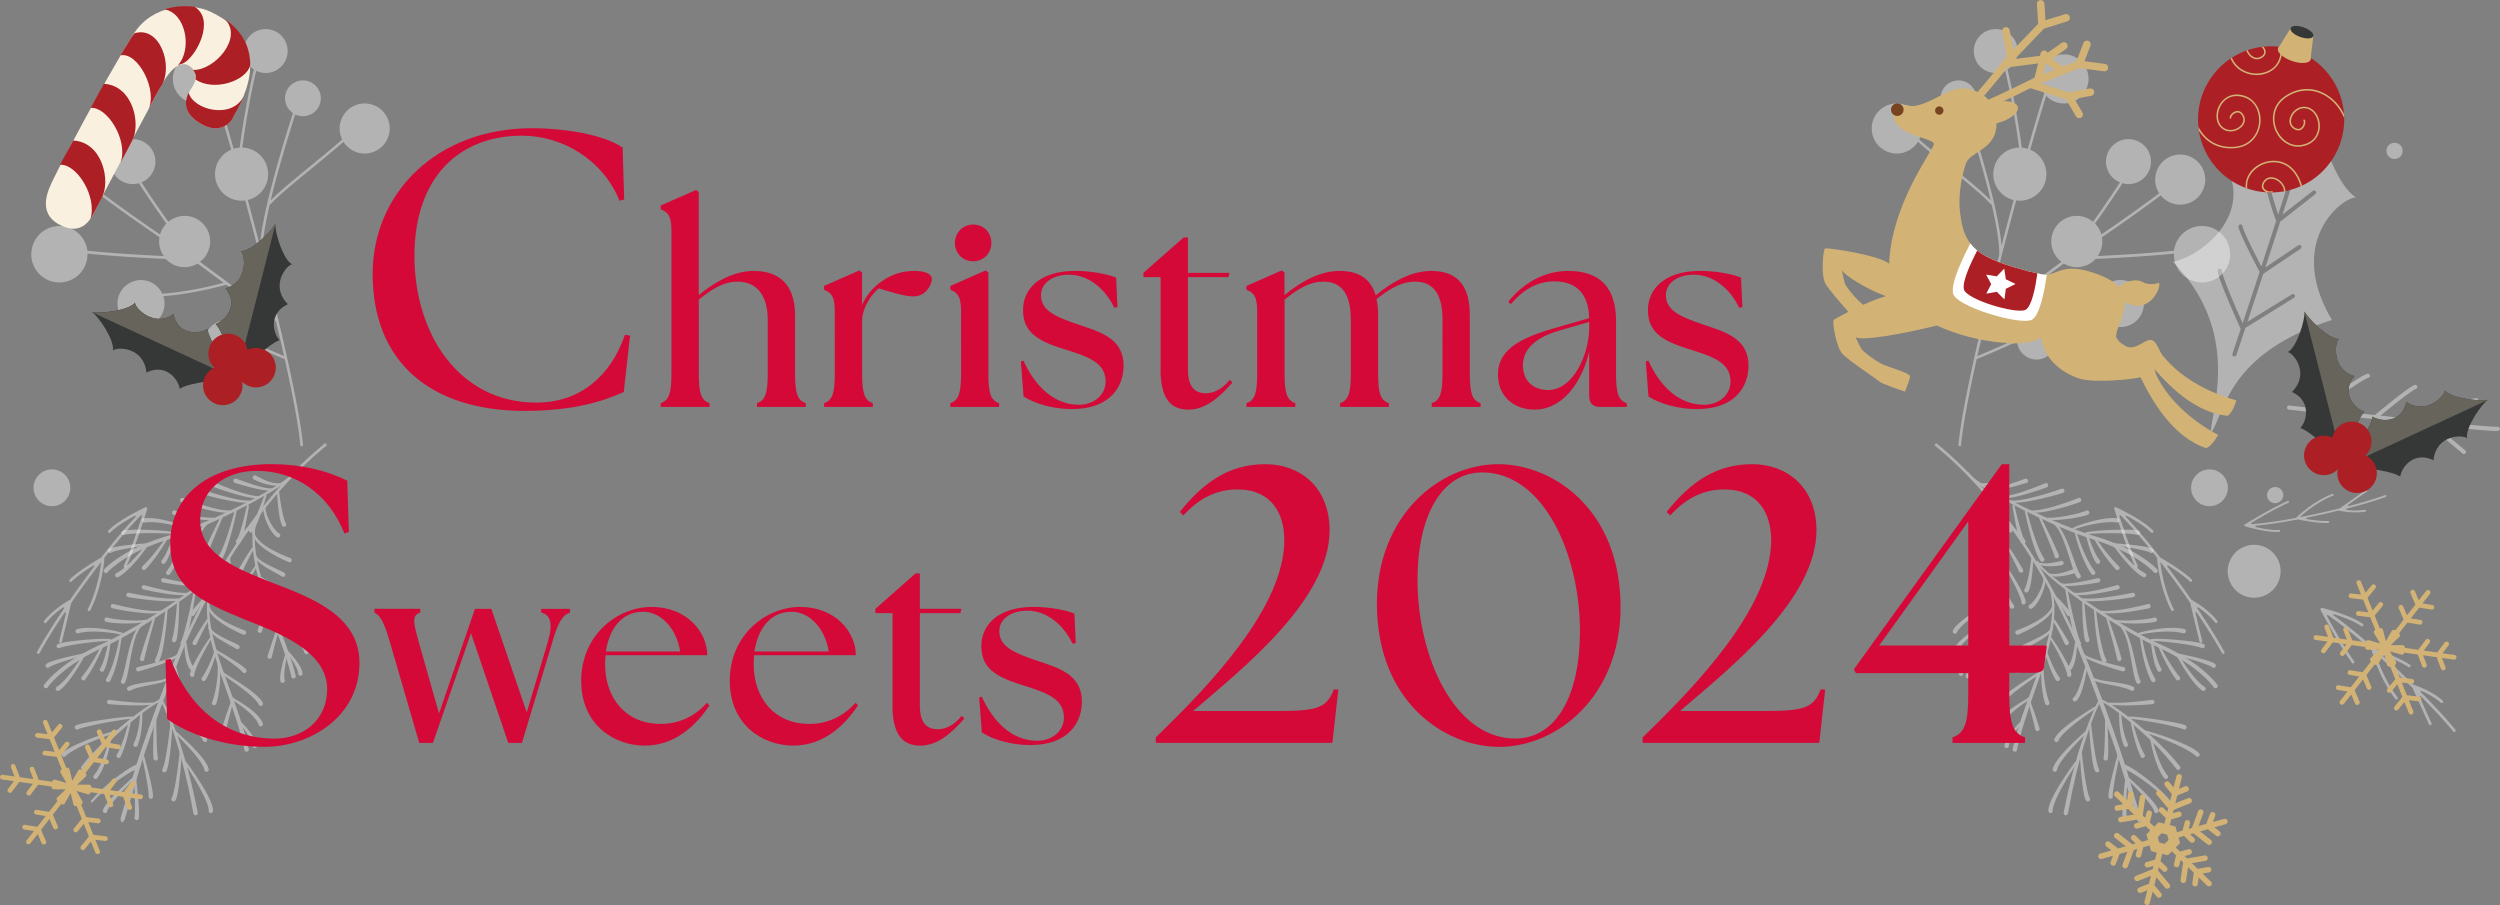 <svg id="_レイヤー_2" data-name="レイヤー 2" xmlns="http://www.w3.org/2000/svg" viewBox="0 0 591.09 213.98"><rect x="0" y="0" width="591.09" height="213.98" fill="#808080" stroke="none"/><defs><clipPath id="clippath"><circle class="cls-5" cx="537" cy="28.24" r="17.28" transform="rotate(-55.45 536.974 28.256)"/></clipPath><style>.cls-1{fill:#d3b375}.cls-3,.cls-4{fill:#fff}.cls-5{fill:#ac1f24}.cls-4,.cls-6{opacity:.4}.cls-7{fill:#363737}.cls-11{fill:#66645b}</style></defs><g id="_飾り_" data-name="★飾り"><g class="cls-6"><path class="cls-3" d="M28.87 194.06a.515.515 0 01-.35-.65l2.48-8.43c.8-2.79 1.7-5.65 2.64-8.39 2.94-8.46 6.13-16.83 9.49-25.13.05-.03.1-.05.13-.06.05-.02.11-.03.16-.04h.09c.09 0 .09 0 .16.04-.05-.02.06.05.03.02.04.04.09.09.12.14.02.03.08.17.1.24 0 .02.01.04.02.06-3.31 8.28-6.45 16.62-9.34 25.05-.69 2.07-1.38 4.17-1.99 6.26-.46 1.55-2.57 8.74-3.1 10.53-.08.28-.37.43-.65.35z"/><path class="cls-3" d="M38.09 165.23c-.51.19-.97.43-1.43.68-1.35.76-2.63 1.66-3.88 2.57a84.377 84.377 0 00-7.14 5.93c-2.28 2.11-4.46 4.33-6.38 6.79-.18.23-.13.56.09.73.23.18.56.13.73-.09 3.7-4.87 8.28-9.07 13.08-12.85 1.21-.93 2.45-1.84 3.76-2.62.43-.26.88-.5 1.33-.67.3-.11.16-.57-.17-.47z"/><path class="cls-3" d="M46.75 192.13c-1.46-7.46-3.38-14.89-6.18-21.96-.54-1.35-1.13-2.73-1.77-4.03-.13-.26-.27-.53-.4-.79-.16-.28-.59-.07-.44.24.25.49.51 1.06.74 1.57 2.2 5.07 3.78 10.4 5.09 15.76.6 2.49 1.17 5.17 1.62 7.69 0 0 .32 1.72.32 1.73.15.67 1.13.51 1.02-.2z"/><path class="cls-3" d="M41.52 189.18c.07-.15.15-.34.2-.49.02-.05.06-.22.08-.28.19-.71.31-1.44.41-2.15.4-2.83.61-5.68.78-8.53.01-.32-.45-.37-.5-.04-.31 2.81-.65 5.64-1.18 8.42-.15.74-.29 1.46-.54 2.17a3.7 3.7 0 01-.17.4c-.16.26-.07.62.21.75.26.13.58.02.7-.25zm-2.18-6.88c.07-.15.15-.34.2-.49.02-.05.06-.22.08-.28.19-.71.31-1.44.41-2.15.4-2.83.61-5.68.78-8.53.01-.32-.45-.37-.5-.04-.31 2.81-.65 5.64-1.18 8.42-.15.74-.29 1.46-.54 2.17a3.7 3.7 0 01-.17.4c-.16.26-.07.62.21.75.26.13.58.02.7-.25zm10-.47c-.56-2.52-5.78-7.2-7.85-9.02-.24-.2-.57.14-.34.37a67.55 67.55 0 014.08 4.21c1.05 1.22 2.12 2.46 2.84 3.9.08.18.14.34.2.52.02.08.04.19.06.27.18.68 1.16.44 1.01-.25zm1.03 9.89c.05-2.66-4.59-9.16-6.28-11.52-.19-.25-.58 0-.41.29 1.19 1.79 2.32 3.62 3.37 5.49.76 1.39 1.52 2.81 2.02 4.31.14.44.29.96.26 1.39-.02.29.2.54.48.56.3.02.55-.21.56-.51zm-1.43-17c-1.01-2.41-7.37-6.31-9.78-7.77-.28-.16-.53.23-.27.42 2.54 1.69 5.06 3.46 7.3 5.52.58.55 1.13 1.11 1.57 1.77.02.03.1.18.12.21.03.06.06.14.09.2.1.29.42.46.71.33.27-.12.39-.44.26-.7zm-16.11 18.71c.08-.87.03-1.66 0-2.5-.04-.81-.11-1.62-.18-2.42-.14-1.61-.31-3.21-.5-4.82-.02-.14-.14-.24-.28-.22-.13.02-.23.13-.22.27.16 2.8.32 5.61.25 8.41-.01.39-.04.78-.1 1.13-.06.29.14.58.44.62.29.04.57-.17.6-.47z"/><path class="cls-3" d="M25.35 191.83c.1-.36.32-.71.52-1.03.73-1.09 1.61-2.09 2.48-3.07 1.19-1.32 2.44-2.6 3.71-3.84.1-.1.1-.26 0-.36-.09-.1-.25-.1-.34-.01-.68.59-1.34 1.19-1.99 1.81-.98.92-1.95 1.86-2.88 2.83-.7.75-1.4 1.51-1.99 2.37-.21.32-.41.66-.52 1.04-.19.71.83.97 1.01.25zm10.83-3.48c0-.45-.07-.92-.13-1.36-.52-2.95-1.32-5.84-2.1-8.73-.09-.3-.55-.2-.49.12.55 2.48 1.07 4.98 1.46 7.49.09.62.18 1.24.22 1.86.01.2.02.4 0 .6-.01.29.21.53.5.54.3.01.55-.23.54-.53zm-14.28 1.31c1.49-1.69 3.28-3.13 5.09-4.49 1.59-1.16 3.22-2.3 4.99-3.17.25-.12.5-.22.72-.28.28-.08.44-.36.36-.64a.52.52 0 00-.66-.36c-.62.21-1.1.5-1.64.82-1.49.91-2.88 1.94-4.23 3.02-1.79 1.46-3.54 2.98-5 4.78-.19.25.16.56.39.32zm15.43-10.49c-.13-.72-.17-1.51-.21-2.25-.12-2.33-.15-4.67-.16-7 0-.14-.11-.25-.25-.25a.26.26 0 00-.25.24c-.13 2.34-.23 4.68-.25 7.03 0 .8 0 1.61.09 2.41a.52.52 0 101.02-.18zm-4.82-2.87c.86-2.16 1.08-4.48 1.14-6.78v-.98c-.02-.32-.48-.32-.5 0-.09 1.89-.36 3.79-.9 5.61-.19.6-.41 1.18-.68 1.72a.521.521 0 10.95.43zm-4 2.63c.64-1.27 1.05-2.59 1.43-3.94.37-1.33.67-2.66.93-4.02.05-.31-.4-.42-.49-.11-.51 1.96-1.11 3.92-1.89 5.79-.26.62-.55 1.22-.88 1.77-.15.25-.07.57.18.72.26.16.6.06.73-.21zm-5.52 5.05c1.72-2.22 2.72-6.26 3.28-9.02.05-.31-.4-.42-.49-.11-.59 2.25-1.31 4.51-2.36 6.59-.34.66-.74 1.32-1.22 1.87-.19.21-.18.54.04.74.22.2.57.17.76-.06zm4.8-11.31c-.59.1-1.15.26-1.72.42-2.8.83-5.55 1.81-8.21 3.04-.66.31-1.34.66-1.97 1.05-.4.25-.79.52-1.13.86-.21.19-.23.52-.03.74.19.21.52.23.74.03.11-.1.2-.2.32-.3.29-.26.67-.51 1-.72 2.45-1.48 5.15-2.56 7.83-3.58 1.07-.39 2.16-.79 3.27-1.05.31-.07.24-.54-.09-.49zm3.52-3.25c-1.13.02-2.23.14-3.35.27-2.22.26-4.42.59-6.61.98-1.01.19-2.03.37-3.02.68-.13.05-.26.1-.38.17-.25.13-.35.45-.21.7.13.24.42.34.67.23l.1-.04s.03-.02.05-.03h.02l.04-.02c.17-.07.36-.13.54-.19 2.92-.81 5.92-1.35 8.91-1.84 1.08-.17 2.19-.34 3.28-.4.31-.02.32-.49-.01-.5zM36 166.1c-1.68.13-3.38.03-5.06-.09-1.68-.13-3.38-.32-5.05-.55-.69-.07-.83.91-.15 1.03 1.72.15 3.43.24 5.16.28 1.72.03 3.44.04 5.15-.18.32-.05.27-.52-.06-.5zm8.42-1.19c-1.21-1.04-2.4-5.78-2.79-7.48a.246.246 0 00-.3-.19c-.13.03-.21.15-.19.28.35 2.09.75 4.17 1.46 6.18.24.63.52 1.31.97 1.83.04.05.14.14.19.18.21.2.54.2.74 0 .23-.23.18-.6-.07-.8zm-4.61-4.82c-.26.24-.64.38-.99.49-.37.12-.77.2-1.16.28-1.61.3-3.24.45-4.86.77-.84.17-1.67.36-2.47.73a.52.52 0 00-.25.69c.13.27.46.38.72.23.67-.36 1.45-.59 2.2-.78 1.98-.52 4.06-.72 6.01-1.39.42-.16.82-.34 1.16-.68.22-.24-.12-.58-.36-.35zm5.14-1.82c-.22-.27-.37-.55-.49-.83-.34-.8-.51-1.64-.64-2.49-.16-1.1-.24-2.2-.25-3.31 0-.11.06-.19.14-.22 0 0 .01 0 0 0s.09.09.12.14c.02.03.08.17.1.24.04.12.1.23.19.31.1.91.25 1.82.46 2.7.12.51.26 1.03.45 1.52.17.44.39.92.7 1.24a.521.521 0 11-.77.7zm-3.08-3.53c-.63.44-1.43.73-2.17 1-2.32.81-4.72 1.42-7.11 1.97a.53.53 0 00-.4.63c.07.29.37.47.65.39 1.6-.46 3.18-.96 4.75-1.5 1.18-.42 2.36-.85 3.48-1.41.39-.19.77-.41 1.11-.68.26-.21-.05-.6-.31-.39zm16.94 22.36c-1.78-7.98-5.3-15.43-7.58-23.25-1.11-3.86-2.04-7.88-1.65-11.91.08-.8.23-1.59.44-2.36a.25.25 0 00-.18-.31.253.253 0 00-.31.17c-.23.8-.39 1.61-.48 2.44-.87 8.22 3.58 18.26 6.1 26.09 1.02 3.07 2 6.17 2.64 9.34.06.28.33.47.61.41a.53.53 0 00.41-.62z"/><path class="cls-3" d="M54.87 165.11c-.8 2.28-1.62 4.55-2.34 6.86l-.07.24c-.08.28.09.57.37.64.3.08.61-.12.65-.43.25-1.2.58-2.38.89-3.57.32-1.2.64-2.4.97-3.59.08-.31-.36-.45-.48-.15zm5.88 11.19c-.17-1.46-1.58-3.18-2.51-4.29-.35-.41-.7-.8-1.08-1.19-.1-.1-.25-.1-.35 0-.09.09-.1.24-.02.34.97 1.21 1.9 2.49 2.55 3.89.18.41.37.89.38 1.32 0 .29.24.52.53.52.31 0 .55-.28.51-.58z"/><path class="cls-3" d="M62.15 171.06c-.91-2.46-4.92-4.89-7.19-6.12-.29-.14-.52.26-.25.44 1.62 1 3.19 2.11 4.57 3.42.53.51 1.04 1.06 1.43 1.67.19.3.35.61.44.91a.524.524 0 101-.32zm-.02-4.9c-.13-.27-.29-.51-.48-.73-.5-.61-1.1-1.13-1.7-1.63-2.29-1.86-4.88-3.34-7.33-4.96l-.07-.05s-.03-.03-.05-.04l-.04-.03a.252.252 0 00-.35.04c-.12.16-.02.31.11.42.08.06.16.13.24.18.31.23.62.44.93.66 2.02 1.41 4.12 2.85 5.97 4.47.54.48 1.06.98 1.49 1.55l.1.14s.06.09.08.14c.08.11.11.22.17.33.34.6 1.22.14.92-.49zm-13.54-5.37c.99-1.59 1.59-3.34 2.16-5.1.18-.58.35-1.16.51-1.75.08-.31-.37-.45-.48-.15-.4 1.13-.84 2.25-1.33 3.34-.49 1.06-1.02 2.14-1.71 3.06-.18.23-.13.56.1.73.24.18.59.12.75-.13z"/><path class="cls-3" d="M51.12 166.38c.27-.76.43-1.55.56-2.34.25-1.55.4-3.1.41-4.67 0-.69-.02-1.38-.12-2.06l-.05-.3c-.06-.31-.52-.26-.5.07.17 1.51 0 3.04-.21 4.55-.17 1.13-.38 2.24-.7 3.34-.1.35-.24.74-.37 1.07-.1.27.03.57.3.67.28.11.59-.04.68-.32zm-.23-12.3c1.71 1.13 3.42 2.29 5.03 3.55.5.41 1.02.8 1.44 1.3.45.56 1.26-.08.82-.65-.26-.29-.56-.53-.86-.77-.84-.63-1.72-1.2-2.6-1.75-1.17-.73-2.36-1.43-3.56-2.12-.28-.15-.53.24-.26.43zm5.52-1.56c-1.8-.95-3.75-1.67-5.43-2.82-.4-.28-.77-.58-1.05-.96-.08-.12-.14-.25-.17-.37a.262.262 0 00-.31-.2c-.13.03-.21.16-.19.28.04.21.12.4.21.57.86 1.37 3.23 2.59 4.64 3.4.51.28 1.28.7 1.75 1 .24.15.57.08.72-.16.16-.25.07-.59-.19-.74zm-6.86-1.65c-.95 1.3-1.78 2.66-2.59 4.05-.65 1.14-1.29 2.3-1.78 3.53-.12.33-.24.68-.25 1.04a.516.516 0 101.03.07v-.12c0-.05 0-.1.01-.15.13-.65.39-1.25.64-1.86.62-1.44 1.35-2.86 2.11-4.24.39-.69.78-1.38 1.21-2.04.17-.27-.21-.54-.41-.29zm8.3-1.81c-2.51-.97-6.53-2.69-8-4.99a2.61 2.61 0 01-.41-1.19c0-.14-.13-.25-.27-.24-.13 0-.23.12-.23.26.01.52.18 1.02.42 1.45.73 1.28 1.91 2.19 3.09 3.01 1.58 1.06 3.27 1.91 5.01 2.67.26.11.57 0 .69-.27a.533.533 0 00-.29-.7zm-9-2.5c-1.21 1.66-2.22 3.42-3.27 5.19a.52.52 0 00.19.71c.26.15.61.04.74-.23.64-1.37 1.3-2.74 2.01-4.08.24-.44.48-.89.74-1.31.16-.27-.21-.53-.41-.29zm5.98-3.55c-.94-.63-1.63-1.72-2.18-2.73-.48-.94-.91-1.94-1.07-2.98-.02-.14-.03-.29 0-.4.03-.14-.07-.27-.21-.3-.38-.04-.31.51-.32.73.03.5.14.98.26 1.45.35 1.25.85 2.45 1.56 3.55.36.55.78 1.09 1.36 1.53.23.17.56.13.73-.1.18-.24.12-.59-.13-.76zm1.16-3.71c-.3-.51-.45-1.12-.61-1.7-.47-1.89-.76-3.84-1-5.77-.02-.14-.14-.24-.28-.22-.13.02-.23.13-.22.26.07 1.32.18 2.63.33 3.94.15 1.21.3 2.44.7 3.61.05.13.12.28.18.4.13.26.44.36.7.23.28-.14.37-.5.2-.76zm-7.33 1.63c-.7.57-1.29 1.22-1.89 1.89-.59.66-1.15 1.34-1.7 2.03-.18.23-.14.55.09.73.24.19.6.13.77-.13.23-.36.47-.73.71-1.08.48-.72.98-1.43 1.51-2.1.27-.34.54-.67.84-.96.22-.22-.08-.56-.33-.38zm18.66 19.89c-.11-.41-.11-.92-.1-1.37.02-.49.07-.99.13-1.49.13-1 .32-2 .54-2.99.06-.31-.38-.43-.48-.13-.32.99-.59 1.97-.82 2.98-.11.51-.21 1.02-.28 1.55-.07.56-.11 1.09-.01 1.68.05.28.32.47.61.42.3-.05.49-.36.41-.66z"/><path class="cls-3" d="M69.91 159.78c-2.62-11.16-12.06-26.04-9.09-37.31a.253.253 0 00-.17-.31.253.253 0 00-.31.17c-2.49 8.96 2.65 20.01 5.64 28.44 1.11 3.03 2.2 6.1 2.92 9.24.06.28.34.46.62.39a.52.52 0 00.39-.63z"/><path class="cls-3" d="M65.67 148.01c-.8 2.28-1.62 4.55-2.34 6.86l-.07.24c-.08.28.09.57.37.64.3.08.61-.12.65-.43.25-1.2.58-2.38.89-3.57.32-1.2.64-2.4.97-3.59.08-.31-.36-.45-.48-.15zm5.87 11.18c-.17-1.46-1.58-3.18-2.51-4.29-.35-.41-.7-.8-1.08-1.19-.1-.1-.25-.1-.35 0-.09.09-.1.24-.02.34.97 1.21 1.9 2.49 2.55 3.89.18.41.37.89.38 1.32 0 .29.24.52.53.52.31 0 .55-.28.51-.58z"/><path class="cls-3" d="M72.95 153.95c-.92-2.46-4.68-4.83-6.92-6.09-.28-.15-.52.25-.25.43 1.85 1.2 3.69 2.55 5.14 4.23.43.53.86 1.12 1.04 1.76.08.28.37.44.64.36.29-.08.45-.4.35-.68zm-.02-4.9c-.13-.27-.29-.51-.48-.73-.5-.61-1.1-1.13-1.7-1.62-2.29-1.86-4.88-3.34-7.33-4.96l-.07-.05s-.03-.03-.05-.04l-.04-.03a.252.252 0 00-.35.04c-.12.16-.02.31.11.42.08.06.16.13.24.18.31.23.62.44.93.66 2.02 1.41 4.12 2.85 5.97 4.47.54.48 1.06.98 1.49 1.55l.1.14s.06.09.08.14c.08.11.11.22.17.33.34.6 1.22.14.92-.49zm-13.54-5.37c.99-1.59 1.59-3.34 2.16-5.1.18-.58.35-1.16.51-1.75.08-.31-.37-.45-.48-.15-.4 1.13-.84 2.25-1.33 3.34-.49 1.06-1.02 2.14-1.71 3.06a.518.518 0 10.85.59z"/><path class="cls-3" d="M61.92 149.27c.27-.76.43-1.55.56-2.34.25-1.55.4-3.1.41-4.67 0-.69-.02-1.38-.12-2.06l-.05-.3c-.06-.31-.52-.26-.5.07.17 1.51 0 3.04-.21 4.55-.17 1.13-.38 2.24-.7 3.34-.1.35-.24.74-.37 1.07-.1.27.03.57.3.67.28.11.59-.04.68-.32zm-.23-12.3c1.71 1.13 3.42 2.29 5.03 3.55.5.41 1.02.8 1.44 1.3.45.56 1.26-.08.82-.65-.26-.29-.56-.53-.86-.77-.84-.63-1.72-1.2-2.6-1.75-1.17-.73-2.36-1.43-3.56-2.12-.28-.15-.53.24-.26.43zm5.52-1.56c-1.8-.95-3.75-1.67-5.43-2.82-.4-.28-.77-.58-1.05-.96-.08-.12-.14-.25-.17-.37a.262.262 0 00-.31-.2c-.13.03-.21.16-.19.28.04.21.12.4.21.57.86 1.37 3.23 2.59 4.64 3.4.51.28 1.28.7 1.75 1 .24.15.57.08.72-.16.16-.25.07-.59-.19-.74zm-6.86-1.65c-.95 1.3-1.78 2.66-2.59 4.05-.65 1.14-1.29 2.3-1.78 3.53-.12.33-.24.68-.25 1.04a.516.516 0 101.03.07v-.12c0-.05 0-.1.01-.15.13-.65.39-1.25.64-1.86.62-1.44 1.35-2.86 2.11-4.24.39-.69.78-1.38 1.21-2.04.17-.27-.21-.54-.41-.29zm8.3-1.81c-2.54-.98-6.61-2.74-8.1-5.05-.23-.37-.39-.78-.42-1.2 0-.14-.13-.25-.27-.24-.13 0-.23.12-.23.26.01.53.19 1.03.43 1.47.74 1.29 1.94 2.21 3.14 3.03 1.6 1.07 3.31 1.93 5.06 2.7.26.11.57 0 .69-.27a.533.533 0 00-.29-.7zm-9-2.5c-1.21 1.66-2.22 3.42-3.27 5.19a.52.52 0 00.19.71c.26.15.61.04.74-.23.64-1.37 1.3-2.74 2.01-4.08.24-.44.48-.89.74-1.31.16-.27-.21-.53-.41-.29zm6.38-3.31c-.94-.63-1.63-1.72-2.18-2.73-.48-.94-.91-1.94-1.07-2.98-.02-.14-.03-.29 0-.4.03-.14-.07-.27-.21-.3-.38-.04-.31.51-.32.73.03.5.14.98.26 1.45.35 1.25.85 2.45 1.56 3.55.36.55.78 1.09 1.36 1.53.23.17.56.13.73-.1.18-.24.12-.59-.13-.76zm1.57-2.41c-.3-.51-.45-1.12-.61-1.7-.47-1.89-.76-3.84-1-5.77-.02-.14-.14-.24-.28-.22-.13.02-.23.13-.22.26.07 1.32.18 2.63.33 3.94.15 1.21.3 2.44.7 3.61.05.13.12.28.18.4.13.26.44.36.7.23.28-.14.37-.5.2-.76zm-8.14.09c-.7.57-1.29 1.22-1.89 1.89-.59.66-1.15 1.34-1.7 2.03-.18.23-.14.55.09.73.24.19.6.13.77-.13.23-.36.47-.73.71-1.08.48-.72.98-1.43 1.51-2.1.27-.34.54-.67.84-.96.22-.22-.08-.56-.33-.38zm-6.71 8.94c-.21.45-.57.85-.91 1.22-.36.39-.74.76-1.14 1.12-2.39 2.16-4.99 4.06-7.62 5.92-3.52 2.47-7.14 4.79-10.85 6.97-2.55 1.48-5.13 2.9-7.82 4.13-4.46 1.98-8.81 4.46-12.32 7.9-.54.54-1.06 1.1-1.53 1.71-.04.06-.09.11-.13.18-.37.58.45 1.16.87.58.45-.63.98-1.2 1.51-1.76 3.19-3.19 7.15-5.58 11.23-7.49.98-.46 1.96-.92 2.92-1.42 3.84-1.99 7.53-4.25 11.14-6.62 4.49-3 8.95-6.07 12.95-9.71.4-.37.79-.75 1.15-1.16.38-.43.74-.84.99-1.38.06-.13 0-.27-.13-.33a.24.24 0 00-.33.14z"/><path class="cls-3" d="M14.01 163.27c1.09-.81 1.93-1.85 2.73-2.92 1.28-1.75 2.39-3.61 3.4-5.52.14-.29-.26-.52-.44-.24-1.09 1.82-2.28 3.6-3.62 5.25-.79.94-1.64 1.89-2.66 2.57a.53.53 0 00-.16.72c.16.25.5.32.74.14zm10.57-4.72c.43-.84.69-1.76.91-2.67.2-.89.36-1.79.49-2.69.08-.6.16-1.2.21-1.8a.252.252 0 00-.5-.06c-.31 1.75-.69 3.5-1.29 5.16-.14.4-.32.8-.51 1.18l-.2.35a.521.521 0 10.9.52z"/><path class="cls-3" d="M19.86 154.47c-2.6.55-5.2 1.08-7.72 1.93-.33.12-.69.26-1 .45-.06.04-.11.08-.17.13-.23.18-.27.5-.09.73.17.22.49.27.72.1.04-.03.09-.06.12-.1.24-.17.5-.28.78-.4 1.71-.71 3.52-1.23 5.3-1.75.72-.21 1.45-.41 2.17-.6.3-.09.21-.54-.11-.49zm.3 6.2c1.75-2.44 3.08-5.14 4.28-7.88.12-.29-.3-.49-.45-.21-.99 1.97-2.09 3.89-3.34 5.71-.42.6-.85 1.19-1.31 1.74-.18.22-.15.55.07.73.23.19.58.15.75-.1zm8.75-11.06c-1.71-.51-3.47-.8-5.25-1.01-1.34-.14-2.7-.21-4.04-.09-.46.04-.91.11-1.37.22-.28.07-.45.35-.39.63.07.29.37.46.65.38.79-.23 1.64-.33 2.5-.38 1.73-.09 3.48.04 5.2.26.86.12 1.73.25 2.57.47.31.08.45-.37.14-.48zm-2.93 1.5c-.53-.08-1.03-.07-1.56-.07-1.52.02-3.04.13-4.56.26-1.78.17-3.56.34-5.31.71-.2.04-.41.1-.6.17-.08.02-.15.06-.23.09a.518.518 0 10.41.95c.03-.01.08-.04.11-.05.4-.17.83-.26 1.26-.36 2.45-.52 4.94-.84 7.43-1.09.98-.08 1.99-.19 2.96-.12.32.04.4-.43.07-.5zm.04 9.92c.82-1.58 1.34-3.25 1.77-4.96.41-1.69.71-3.39.91-5.12.03-.32-.44-.39-.5-.07-.28 1.68-.67 3.35-1.16 4.98-.49 1.61-1.08 3.21-1.93 4.65-.15.25-.06.57.18.71.26.15.59.06.73-.21zm3.53.37c.28-.58.4-1.13.55-1.73.37-1.67.62-3.36.95-5.02.41-1.96.91-4.66 2.15-6.23.09-.11.08-.27-.03-.36-.1-.09-.26-.07-.35.02-.41.45-.71.96-.96 1.49-1.2 2.6-1.67 5.46-2.32 8.23-.16.69-.31 1.36-.51 2.03-.11.36-.24.78-.41 1.09a.523.523 0 10.93.48zm4.87-14.87c-.55.11-1.12.14-1.68.16-.96.03-1.92 0-2.87-.06-1.51-.1-3.07-.25-4.52-.62a.527.527 0 00-.64.37c-.07.28.09.56.37.64.19.04.45.09.64.12 2.14.31 4.32.32 6.47.2.79-.06 1.59-.12 2.36-.32.32-.09.2-.56-.13-.48zm-.29 9.33c.04-.27.12-.61.18-.88.7-2.91 1.52-5.8 2.34-8.69.08-.31-.36-.46-.48-.15-1.02 3-2.08 6-2.95 9.05-.03.11-.09.37-.12.48-.07.28.11.56.39.63.3.07.6-.14.64-.45zm3.46.55c.48-1 .71-2.01.93-3.07.6-3.05.89-6.13 1.1-9.23.01-.32-.45-.37-.5-.04-.34 3.04-.76 6.1-1.48 9.07-.24.94-.52 1.95-.97 2.79a.523.523 0 10.93.48zm.76-12.08c-.94.16-1.92.13-2.88.06-1.94-.15-3.87-.5-5.78-.9-.95-.21-1.91-.43-2.85-.68-.67-.15-.93.8-.27 1.01 2.93.61 5.88 1.1 8.87 1.21 1.01.02 2.01 0 3.01-.21.13-.03.22-.16.19-.3a.248.248 0 00-.29-.19zm4.26-2.9c-2.01.26-4.06 0-6.07-.23-2.02-.27-4.05-.63-6.05-1.05-.68-.12-.89.84-.22 1.02 2.06.35 4.11.62 6.18.8 2.07.16 4.18.32 6.24-.04.31-.07.24-.53-.09-.49zm7.43-5.82c-1.5.35-3.53-.3-4.96-.82-.22-.08-.46-.18-.68-.27a.52.52 0 00-.69.27c-.12.28.02.61.31.7 1.49.46 3.01.81 4.58.83.53 0 1.07-.06 1.58-.24.13-.05.2-.19.15-.32a.259.259 0 00-.3-.16zm2.37-2.56c-1.33.3-2.74.1-4.06-.18-.3-.07-.62-.15-.91-.24a.513.513 0 00-.65.34c-.09.28.07.57.34.65.13.03.27.05.4.07 1.22.19 2.47.27 3.7.13.45-.06.9-.15 1.34-.31.13-.05.2-.19.15-.32a.259.259 0 00-.3-.16zm-5.21 4.86c-.32.09-.67.09-1 .08-.71-.02-1.43-.11-2.14-.22-1.78-.27-3.56-.65-5.32-1.07-.28-.07-.57.1-.63.38-.07.29.12.59.42.64 2.18.37 4.35.71 6.56.83.76.02 1.55.07 2.28-.17.32-.12.16-.57-.17-.47zm-2.75 2.2c-.82.14-1.72.04-2.56-.06-.87-.11-1.73-.27-2.59-.44-1.72-.35-3.44-.77-5.13-1.25-.67-.16-.94.79-.28 1 .88.2 1.76.38 2.65.55 2.2.4 4.41.8 6.65.81.45 0 .91-.03 1.38-.14.13-.03.22-.17.19-.3a.258.258 0 00-.3-.19zm-2.79 11.36c.13-.38.2-.78.26-1.18.36-2.62.4-5.25.45-7.89 0-.32-.47-.34-.5-.02-.11 1.48-.24 2.97-.41 4.45-.16 1.32-.31 2.64-.66 3.93-.04.13-.09.27-.13.39-.1.27.05.57.32.67.28.1.59-.06.67-.34zm1.96.89c.29-.51.44-1.1.6-1.66.95-3.71 1.54-7.49 2.15-11.27.04-.31-.42-.41-.49-.09-.64 3.19-1.31 6.39-2.15 9.53-.21.77-.43 1.55-.7 2.29-.06.17-.14.35-.22.51-.04.06-.07.12-.1.18a.518.518 0 10.91.5zm25.55-40.57c-.25.41-.65.76-1.02 1.08-.39.33-.81.64-1.23.94-2.57 1.79-5.34 3.29-8.11 4.74-5.58 2.86-11.32 5.46-17.25 7.52-.86.3-2.11.68-2.99.95-4.78 1.54-9.53 3.64-13.33 7-.19.18-.38.36-.56.55a.52.52 0 000 .78c.21.19.54.18.74-.04v-.02l.07-.06c.15-.16.3-.31.46-.46 3.66-3.3 8.26-5.37 12.9-6.92.89-.29 2.13-.68 3-.99 5.95-2.14 11.68-4.81 17.27-7.76 3.23-1.76 6.52-3.52 9.39-5.86.41-.37.82-.73 1.12-1.22.07-.12.03-.27-.09-.34s-.28-.03-.34.09z"/><path class="cls-3" d="M27.99 136.43c1.18-.66 2.14-1.59 3.08-2.55 1.49-1.58 2.82-3.28 4.06-5.05.18-.27-.2-.55-.4-.3-1.31 1.67-2.72 3.29-4.25 4.75-.9.83-1.86 1.67-2.96 2.22a.53.53 0 00-.25.7c.13.27.46.38.72.23zm11.09-3.35c.53-.77.91-1.66 1.24-2.53.31-.86.58-1.73.82-2.61.16-.58.31-1.17.44-1.76a.253.253 0 00-.19-.3.241.241 0 00-.29.18c-.43 1.42-.94 2.82-1.55 4.17-.3.65-.63 1.3-1.04 1.89l-.25.33c-.2.23-.17.58.07.77.24.18.59.12.75-.13z"/><path class="cls-3" d="M34.9 128.43c-2.64.22-5.29.41-7.9.94-.35.08-.72.17-1.05.32-.06.03-.12.07-.18.1-.25.15-.33.46-.18.71.14.24.46.33.7.19.04-.02.1-.05.13-.08.26-.13.53-.22.82-.3 1.79-.49 3.65-.77 5.48-1.07.74-.11 1.49-.22 2.23-.32.31-.05.27-.51-.05-.5zm-.48 6.19c2.05-2.2 3.71-4.71 5.24-7.28.15-.28-.24-.53-.42-.27-1.23 1.83-2.57 3.6-4.03 5.24-.49.54-1 1.07-1.52 1.56-.21.2-.22.53-.02.74.2.22.56.22.76 0zm10.08-9.87c-1.64-.72-3.34-1.23-5.08-1.66-1.31-.31-2.65-.55-4-.6-.46-.02-.92 0-1.39.04-.29.03-.49.29-.46.57.03.3.31.51.6.46.81-.13 1.67-.12 2.52-.06 1.72.13 3.45.47 5.12.91.84.23 1.69.47 2.49.79.3.11.49-.31.2-.46zm-3.1 1.12c-.52-.14-1.01-.2-1.54-.26a62.82 62.82 0 00-4.55-.32c-1.78-.06-3.57-.11-5.36.04-.2.02-.42.05-.62.09-.08.01-.16.04-.24.06-.28.08-.44.36-.36.64.08.3.42.46.71.34l.06-.02s.04-.01.07-.02c.4-.1.81-.14 1.23-.18 2.49-.2 5.01-.21 7.51-.14.98.05 1.99.06 2.95.26.31.08.45-.38.14-.48zm-1.2 9.84c1.01-1.46 1.74-3.06 2.38-4.69.62-1.63 1.13-3.28 1.55-4.96.07-.31-.38-.44-.48-.13-.49 1.63-1.09 3.24-1.78 4.8-.69 1.53-1.48 3.05-2.5 4.37-.18.23-.14.56.09.73.23.18.58.13.75-.11zm3.45.82c.35-.54.54-1.07.76-1.65.58-1.61 1.04-3.25 1.58-4.86.66-1.9 1.49-4.51 2.92-5.91.11-.09.11-.26.02-.36a.25.25 0 00-.35-.02c-.46.4-.82.87-1.14 1.35-1.52 2.43-2.35 5.21-3.34 7.87-.24.66-.48 1.31-.76 1.95-.15.35-.34.74-.55 1.03-.17.23-.12.56.12.73.24.17.58.11.74-.13zm6.7-14.14c-.56.04-1.13 0-1.69-.05-.95-.09-1.9-.24-2.84-.42-1.48-.29-3.01-.63-4.4-1.19a.52.52 0 00-.68.29c-.11.27.02.57.29.68.19.06.43.14.62.2 2.09.57 4.24.86 6.4 1.02.79.04 1.59.08 2.38-.02.33-.05.27-.53-.06-.5zm-1.46 9.22c.08-.26.19-.59.29-.85 1.06-2.8 2.24-5.56 3.41-8.32.12-.29-.3-.5-.45-.21-1.39 2.85-2.82 5.69-4.06 8.6-.05.11-.13.35-.18.46a.525.525 0 101 .31zm3.37.98c.59-.9.95-1.86 1.31-2.84.68-1.91 1.21-3.87 1.69-5.83.24-.98.47-1.96.67-2.95.06-.32-.4-.43-.49-.11-.76 2.89-1.61 5.79-2.73 8.57-.37.88-.78 1.81-1.32 2.57a.52.52 0 10.85.6zm2.27-11.89c-.95.04-1.92-.12-2.86-.3-1.91-.39-3.78-.98-5.62-1.62-.92-.32-1.84-.67-2.74-1.03-.65-.24-1.03.68-.39.97 2.83.98 5.69 1.83 8.65 2.32 1 .15 2 .26 3.01.17.14-.01.24-.13.23-.27-.01-.13-.13-.23-.26-.23zm4.59-2.33c-2.03 0-4.03-.51-5.99-1-1.97-.52-3.94-1.13-5.87-1.81-.66-.2-.99.73-.35.98 2 .6 4 1.13 6.03 1.57 2.04.42 4.1.84 6.19.75.32-.03.3-.5-.02-.5zm6.89-4.12c-1.53.16-3.47-.74-4.82-1.43-.21-.11-.44-.23-.64-.35a.523.523 0 00-.72.18c-.16.26-.05.61.22.74 1.42.65 2.89 1.19 4.44 1.4.53.06 1.07.08 1.6-.03.14-.03.22-.16.19-.3a.246.246 0 00-.28-.19zm-1.89 1.2c-.33.05-.67 0-1-.05-.7-.11-1.4-.29-2.09-.48-1.74-.49-3.45-1.09-5.14-1.73a.524.524 0 00-.68.3c-.11.28.05.6.33.68 2.11.65 4.23 1.25 6.4 1.65.75.11 1.52.26 2.28.12.33-.08.23-.55-.11-.49zm-3 1.83c-.84.03-1.71-.18-2.53-.38-.85-.22-1.69-.48-2.52-.76-1.66-.57-3.32-1.2-4.93-1.88-.64-.24-1.03.66-.41.96.85.31 1.7.6 2.56.88 2.13.67 4.27 1.35 6.5 1.64.45.05.91.09 1.39.04.14-.01.24-.14.22-.28a.24.24 0 00-.27-.22zm-4.21 10.92c.04-.1.14-.32.18-.41.06-.15.13-.38.18-.54.73-2.48 1.16-5.03 1.59-7.57.04-.31-.41-.41-.49-.1-.32 1.4-.66 2.79-1.03 4.17-.28 1.02-.57 2.05-.94 3.05a9.555 9.555 0 01-.29.7l-.11.21c-.16.26-.07.61.21.74.27.13.6.01.71-.26zm2.88-2.54c.24-.32.43-.69.61-1.05 1.09-2.38 1.84-4.87 2.59-7.37.08-.31-.36-.46-.48-.15-.5 1.38-1.03 2.76-1.59 4.11-.52 1.2-1.02 2.42-1.72 3.52-.07.11-.16.22-.24.32a.52.52 0 10.83.62z"/><path class="cls-3" d="M28.79 194.37c-.17-.05-.28-.23-.23-.4 4.3-15.67 8.9-29 14.07-40.76 2.77-6.31 5.75-12.22 8.84-17.57 3.23-5.59 6.7-10.75 10.31-15.35 3.76-4.78 7.79-9.11 12-12.87 1.04-.93 2.09-1.82 3.16-2.69.1.2.23.37.38.53-1.05.86-2.09 1.74-3.11 2.65-4.18 3.73-8.19 8.04-11.92 12.79-3.6 4.58-7.05 9.72-10.26 15.28-3.08 5.33-6.04 11.22-8.8 17.51-5.15 11.73-9.74 25.03-14.03 40.67-.05.17-.23.28-.4.23z"/></g><path class="cls-4" d="M7.43 59.69a6.64 6.64 0 017.02-6.25c3.26.19 5.83 2.7 6.21 5.84 6.13.63 13.04 1.02 18.05 1.25a5.97 5.97 0 01-1.08-3.81c.01-.21.04-.43.07-.63-4.26-2.91-9.52-6.59-13.9-9.9a5.918 5.918 0 01-10.51-4.06 5.918 5.918 0 016.25-5.57c3.27.19 5.76 2.99 5.57 6.25a5.87 5.87 0 01-.95 2.88c4.29 3.24 9.46 6.86 13.68 9.75.28-.99.8-1.87 1.5-2.58-2.13-3-4.48-6.41-6.5-9.54-.55.15-1.12.24-1.72.21a5.316 5.316 0 01-5-5.62c.17-2.93 2.68-5.17 5.62-5s5.17 2.68 5 5.62a5.292 5.292 0 01-3.29 4.59c1.97 3.05 4.27 6.38 6.35 9.32a6.037 6.037 0 014.2-1.39 6.034 6.034 0 013.28 10.85l17.78 13.18c-1.15-4.8-2.52-10.3-4.15-16.61-.97-3.75-1.96-7.47-2.93-11.08-.4.05-.81.07-1.22.05a6.28 6.28 0 01-5.91-6.64 6.27 6.27 0 013.81-5.41c-1.39-4.88-2.68-9.24-3.77-12.74a5.803 5.803 0 01-4.55 1.81c-3.2-.18-5.64-2.93-5.46-6.13.18-3.2 2.93-5.64 6.13-5.46 3.2.18 5.64 2.93 5.46 6.13a5.748 5.748 0 01-1.11 3.08c1.12 3.56 2.44 8.05 3.88 13.1.46-.14.94-.24 1.43-.27.68-5.36 2.13-13.52 3.36-18.49-1.52-.98-2.5-2.71-2.39-4.65.17-2.86 2.62-5.05 5.48-4.88 2.86.17 5.05 2.62 4.88 5.48-.17 2.86-2.62 5.05-5.48 4.88-.7-.04-1.35-.22-1.94-.5-1.19 4.91-2.61 12.89-3.29 18.15h.19a6.28 6.28 0 015.91 6.64 6.288 6.288 0 01-4.8 5.75c.95 3.52 1.91 7.16 2.86 10.82.34-4.44 1.89-11.47 4.63-20.96 1.14-3.96 2.29-7.65 3.18-10.42-1.19-.81-1.95-2.19-1.86-3.73.13-2.33 2.13-4.11 4.47-3.98 2.33.13 4.11 2.13 3.98 4.47-.13 2.33-2.13 4.11-4.47 3.98-.57-.03-1.1-.18-1.58-.41-1.62 5.05-4.07 13.09-5.8 20.33 1.94-2.02 5.5-4.93 9.26-8.01 2.59-2.12 5.35-4.37 7.64-6.4-.43-.88-.65-1.89-.59-2.94a5.918 5.918 0 016.25-5.57c3.27.19 5.76 2.99 5.57 6.25a5.918 5.918 0 01-6.25 5.57c-1.99-.11-3.68-1.2-4.67-2.76-2.24 1.98-4.92 4.17-7.56 6.33-4.08 3.34-7.94 6.49-9.69 8.47l-.15-.13c-1.1 4.73-1.86 9.05-1.82 11.87h-.04c8 31.11 9.45 42.07 9.7 45.37l-.62.05c-.16-2.19-.86-7.8-3.7-20.56-.86-.36-5.45-2.29-9.58-4.18A4.58 4.58 0 0152.91 85c-2.53-.15-4.47-2.32-4.32-4.85.15-2.53 2.32-4.47 4.85-4.32 2.32.13 4.12 1.98 4.29 4.23 3.74 1.72 7.95 3.51 9.43 4.13-.55-2.45-1.18-5.16-1.89-8.16L53.5 67.31c-1.21.34-8.06 2.21-14.89 2.72.21.65.32 1.34.28 2.06a5.559 5.559 0 01-5.87 5.23 5.559 5.559 0 01-5.23-5.87 5.559 5.559 0 015.87-5.23c2.11.12 3.86 1.42 4.7 3.22 6.21-.43 12.52-2.04 14.51-2.58l-6.15-4.55c-1 .6-2.19.92-3.45.84a5.98 5.98 0 01-4.08-1.93c-5.03-.22-12.18-.62-18.52-1.26v.56a6.64 6.64 0 01-7.02 6.25 6.64 6.64 0 01-6.25-7.02zm22.43 74.34c-.07.15-.24.23-.4.17-.01 0-.03 0-.04-.01-.16-.08-.24-.27-.16-.44 1.62-3.49 3.42-8.89 4.35-11.8l-.25-.15c-2.4 2.42-5.39 5.9-8.65 10.07l-.03.04v.07c-.02.38-.43 6.54-3.33 12.33-.06.12-.18.19-.32.18-.03 0-.05 0-.08-.01-.02 0-.03-.01-.05-.02a.3.3 0 01-.16-.19.313.313 0 01.02-.25c2.03-4.06 2.82-8.39 3.1-10.61l.07-.55-.34.44c-2.26 2.94-4.59 6.14-6.73 9.24l-.02.02v.03c-.35 1.48-1.54 6.51-2.2 9.13-.04.15-.18.26-.34.25h-.08a.347.347 0 01-.22-.4c.44-1.75 1.12-4.61 1.62-6.7l-.27-.12c-2.51 3.73-4.59 7.08-6.01 9.69-.06.11-.18.18-.31.17-.03 0-.05 0-.08-.01-.02 0-.04-.01-.06-.02a.33.33 0 01-.13-.45c1.52-2.79 3.75-6.38 6.46-10.37l-.21-.21c-2.77 1.9-4.04 3.64-4.05 3.66-.08.12-.23.17-.37.12-.03-.01-.06-.03-.09-.05a.326.326 0 01-.07-.46c.07-.1 1.88-2.59 6.01-4.95.02-.01.04-.02.06-.02l.05-.02.03-.04a239.158 239.158 0 015.74-7.9l-.2-.22c-1.64 1.02-3.86 2.52-5.19 3.83-.09.09-.21.12-.33.08-.05-.02-.1-.04-.13-.08a.332.332 0 010-.47c2.1-2.06 6.2-4.49 7.41-5.18h.03l.02-.04c3-3.85 5.83-7.2 8.19-9.66l-.18-.24c-1.91 1.03-4.48 2.56-5.84 3.99-.07.07-.16.11-.26.1-.03 0-.05 0-.08-.01a.353.353 0 01-.13-.08.332.332 0 01-.01-.47c1.04-1.09 2.84-2.35 5.32-3.74 1.74-.97 3.25-1.68 3.41-1.76h.01s.04-.02.06-.02h.14s.03 0 .04.01h.02c.01 0 .03.01.04.02l.02.01c.01 0 .03.02.04.03h.01s.02.03.03.05v.02s.03.02.04.04.01.04.01.05v.02s.01.04.01.05v.12c-.04.09-2.68 8.77-4.96 13.68z"/><g class="cls-6"><circle class="cls-3" cx="12.28" cy="115.33" r="4.35"/></g><g class="cls-6"><path class="cls-3" d="M505.81 194.06c.28-.08.44-.38.35-.65l-2.48-8.43c-.8-2.79-1.7-5.65-2.64-8.39-2.94-8.46-6.13-16.83-9.49-25.13a.687.687 0 00-.13-.06c-.05-.02-.11-.03-.16-.04h-.09c-.09 0-.09 0-.16.04.05-.02-.06.05-.03.02-.04.04-.09.09-.12.14-.02.03-.08.17-.1.24 0 .02-.01.04-.02.06 3.31 8.28 6.45 16.62 9.34 25.05.69 2.07 1.38 4.17 1.99 6.26.46 1.55 2.57 8.74 3.1 10.53.08.28.37.43.65.35z"/><path class="cls-3" d="M496.59 165.23c.51.19.97.43 1.43.68 1.35.76 2.63 1.66 3.88 2.57 2.49 1.84 4.87 3.83 7.14 5.93 2.28 2.11 4.46 4.33 6.38 6.79.18.23.13.56-.09.73-.23.18-.56.13-.73-.09-3.7-4.87-8.28-9.07-13.08-12.85-1.21-.93-2.45-1.84-3.76-2.62-.43-.26-.88-.5-1.33-.67-.3-.11-.16-.57.17-.47z"/><path class="cls-3" d="M487.93 192.13c1.46-7.46 3.38-14.89 6.18-21.96.54-1.35 1.13-2.73 1.77-4.03.13-.26.27-.53.4-.79.16-.28.59-.07.44.24-.25.49-.51 1.06-.74 1.57-2.2 5.07-3.78 10.4-5.09 15.76-.6 2.49-1.17 5.17-1.62 7.69 0 0-.32 1.72-.32 1.73-.15.67-1.13.51-1.02-.2z"/><path class="cls-3" d="M493.16 189.18c-.07-.15-.15-.34-.2-.49-.02-.05-.06-.22-.08-.28-.19-.71-.31-1.44-.41-2.15-.4-2.83-.61-5.68-.78-8.53-.01-.32.45-.37.5-.04.31 2.81.65 5.64 1.18 8.42.15.74.29 1.46.54 2.17.05.14.11.28.17.4.16.26.07.62-.21.75-.26.13-.58.02-.7-.25zm2.18-6.88c-.07-.15-.15-.34-.2-.49-.02-.05-.06-.22-.08-.28-.19-.71-.31-1.44-.41-2.15-.4-2.83-.61-5.68-.78-8.53-.01-.32.45-.37.5-.04.31 2.81.65 5.64 1.18 8.42.15.74.29 1.46.54 2.17.05.14.11.28.17.4.16.26.07.62-.21.75-.26.13-.58.02-.7-.25zm-10-.47c.56-2.52 5.78-7.2 7.85-9.02.24-.2.57.14.34.37a67.55 67.55 0 00-4.08 4.21c-1.05 1.22-2.12 2.46-2.84 3.9-.08.18-.14.34-.2.52-.02.08-.04.19-.06.27-.18.68-1.16.44-1.01-.25zm-1.03 9.89c-.05-2.66 4.59-9.16 6.28-11.52.19-.25.58 0 .41.29a85.857 85.857 0 00-3.37 5.49c-.76 1.39-1.52 2.81-2.02 4.31-.14.44-.29.96-.26 1.39.02.29-.2.54-.48.56-.3.02-.55-.21-.56-.51zm1.43-17c1.01-2.41 7.37-6.31 9.78-7.77.28-.16.53.23.27.42-2.54 1.69-5.06 3.46-7.3 5.52-.58.55-1.13 1.11-1.57 1.77-.02.03-.1.18-.12.21-.03.06-.06.14-.09.2-.1.29-.42.46-.71.33a.518.518 0 01-.26-.7zm16.11 18.71c-.08-.87-.03-1.66 0-2.5.04-.81.11-1.62.18-2.42.14-1.61.31-3.21.5-4.82.02-.14.14-.24.28-.22.13.02.23.13.22.27-.16 2.8-.32 5.61-.25 8.41.01.39.04.78.1 1.13.06.29-.14.58-.44.62a.533.533 0 01-.6-.47z"/><path class="cls-3" d="M509.33 191.83c-.1-.36-.32-.71-.52-1.03-.73-1.09-1.61-2.09-2.48-3.07-1.19-1.32-2.44-2.6-3.71-3.84-.1-.1-.1-.26 0-.36.09-.1.25-.1.34-.01.68.59 1.34 1.19 1.99 1.81.98.92 1.95 1.86 2.88 2.83.7.75 1.4 1.51 1.99 2.37.21.32.41.66.52 1.04.19.71-.83.97-1.01.25zm-10.83-3.48c0-.45.07-.92.13-1.36.52-2.95 1.32-5.84 2.1-8.73.09-.3.55-.2.49.12-.55 2.48-1.07 4.98-1.46 7.49-.09.62-.18 1.24-.22 1.86-.01.2-.02.4 0 .6.01.29-.21.53-.5.54-.3.01-.55-.23-.54-.53zm14.28 1.31c-1.49-1.69-3.28-3.13-5.09-4.49-1.59-1.16-3.22-2.3-4.99-3.17-.25-.12-.5-.22-.72-.28a.514.514 0 01-.36-.64.52.52 0 01.66-.36c.62.21 1.1.5 1.64.82 1.49.91 2.88 1.94 4.23 3.02 1.79 1.46 3.54 2.98 5 4.78.19.25-.16.56-.39.32zm-15.43-10.49c.13-.72.17-1.51.21-2.25.12-2.33.15-4.67.16-7 0-.14.11-.25.25-.25.13 0 .24.11.25.24.13 2.34.23 4.68.25 7.03 0 .8 0 1.61-.09 2.41a.52.52 0 11-1.02-.18zm4.82-2.87c-.86-2.16-1.08-4.48-1.14-6.78v-.98c.02-.32.48-.32.5 0 .09 1.89.36 3.79.9 5.61.19.6.41 1.18.68 1.72a.521.521 0 11-.95.43zm4 2.63c-.64-1.27-1.05-2.59-1.43-3.94-.37-1.33-.67-2.66-.93-4.02-.05-.31.4-.42.49-.11.51 1.96 1.11 3.92 1.89 5.79.26.62.55 1.22.88 1.77.15.25.07.57-.18.72-.26.16-.6.06-.73-.21zm5.52 5.05c-1.72-2.22-2.72-6.26-3.28-9.02-.05-.31.4-.42.49-.11.59 2.25 1.31 4.51 2.36 6.59.34.66.74 1.32 1.22 1.87.19.21.18.54-.04.74a.53.53 0 01-.76-.06zm-4.8-11.31c.59.1 1.15.26 1.72.42 2.8.83 5.55 1.81 8.21 3.04.66.31 1.34.66 1.97 1.05.4.25.79.52 1.13.86.21.19.23.52.03.74-.19.21-.52.23-.74.03-.11-.1-.2-.2-.32-.3-.29-.26-.67-.51-1-.72-2.45-1.48-5.15-2.56-7.83-3.58-1.07-.39-2.16-.79-3.27-1.05-.31-.07-.24-.54.09-.49zm-3.52-3.25c1.13.02 2.23.14 3.35.27 2.22.26 4.42.59 6.61.98 1.01.19 2.03.37 3.02.68.13.05.26.1.38.17.25.13.35.45.21.7-.13.24-.42.34-.67.23l-.1-.04s-.03-.02-.05-.03h-.02l-.04-.02c-.17-.07-.36-.13-.54-.19-2.92-.81-5.92-1.35-8.91-1.84-1.08-.17-2.19-.34-3.28-.4-.31-.02-.32-.49.01-.5zm-4.69-3.32c1.68.13 3.38.03 5.06-.09 1.68-.13 3.38-.32 5.05-.55.69-.07.83.91.15 1.03-1.72.15-3.43.24-5.16.28-1.72.03-3.44.04-5.15-.18-.32-.05-.27-.52.06-.5zm-8.42-1.19c1.21-1.04 2.4-5.78 2.79-7.48.03-.14.16-.22.3-.19.13.03.21.15.19.28-.35 2.09-.75 4.17-1.46 6.18-.24.63-.52 1.31-.97 1.83-.04.05-.14.14-.19.18-.21.2-.54.2-.74 0-.23-.23-.18-.6.07-.8zm4.61-4.82c.26.24.64.38.99.49.37.12.77.2 1.16.28 1.61.3 3.24.45 4.86.77.84.17 1.67.36 2.47.73.26.12.37.43.25.69-.13.27-.46.38-.72.23-.67-.36-1.45-.59-2.2-.78-1.98-.52-4.06-.72-6.01-1.39-.42-.16-.82-.34-1.16-.68-.22-.24.12-.58.36-.35zm-5.14-1.82c.22-.27.37-.55.49-.83.34-.8.51-1.64.64-2.49.16-1.1.24-2.2.25-3.31 0-.11-.06-.19-.14-.22 0 0-.01 0 0 0-.04.04-.09.09-.12.14-.02.03-.08.17-.1.24-.04.12-.1.23-.19.31-.1.91-.25 1.82-.46 2.7-.12.51-.26 1.03-.45 1.52-.17.44-.39.92-.7 1.24a.521.521 0 10.77.7zm3.08-3.53c.63.44 1.43.73 2.17 1 2.32.81 4.72 1.42 7.11 1.97.28.06.46.34.4.63a.53.53 0 01-.65.39c-1.6-.46-3.18-.96-4.75-1.5-1.18-.42-2.36-.85-3.48-1.41-.39-.19-.77-.41-1.11-.68-.26-.21.05-.6.31-.39zm-16.94 22.36c1.78-7.98 5.3-15.43 7.58-23.25 1.11-3.86 2.04-7.88 1.65-11.91-.08-.8-.23-1.59-.44-2.36a.25.25 0 01.18-.31c.13-.04.27.04.31.17.23.8.39 1.61.48 2.44.87 8.22-3.58 18.26-6.1 26.09-1.02 3.07-2 6.17-2.64 9.34a.52.52 0 01-.61.41.53.53 0 01-.41-.62z"/><path class="cls-3" d="M479.81 165.11c.8 2.28 1.62 4.55 2.34 6.86l.07.24c.08.28-.09.57-.37.64a.52.52 0 01-.65-.43c-.25-1.2-.58-2.38-.89-3.57-.32-1.2-.64-2.4-.97-3.59-.08-.31.36-.45.48-.15zm-5.88 11.19c.17-1.46 1.58-3.18 2.51-4.29.35-.41.7-.8 1.08-1.19.1-.1.25-.1.35 0 .09.09.1.24.02.34-.97 1.21-1.9 2.49-2.55 3.89-.18.41-.37.89-.38 1.32 0 .29-.24.52-.53.52-.31 0-.55-.28-.51-.58z"/><path class="cls-3" d="M472.53 171.06c.91-2.46 4.92-4.89 7.19-6.12.29-.14.52.26.25.44-1.62 1-3.19 2.11-4.57 3.42-.53.51-1.04 1.06-1.43 1.67-.19.3-.35.61-.44.91a.524.524 0 11-1-.32zm.02-4.9c.13-.27.29-.51.48-.73.5-.61 1.1-1.13 1.7-1.63 2.29-1.86 4.88-3.34 7.33-4.96l.07-.05c.02-.01.03-.03.05-.04l.04-.03c.11-.08.26-.07.35.04.12.16.02.31-.11.42-.08.06-.16.13-.24.18-.31.23-.62.44-.93.66-2.02 1.41-4.12 2.85-5.97 4.47-.54.48-1.06.98-1.49 1.55l-.1.14s-.06.09-.08.14c-.08.11-.11.22-.17.33-.34.6-1.22.14-.92-.49zm13.54-5.37c-.99-1.59-1.59-3.34-2.16-5.1-.18-.58-.35-1.16-.51-1.75-.08-.31.37-.45.48-.15.4 1.13.84 2.25 1.33 3.34.49 1.06 1.02 2.14 1.71 3.06.18.23.13.56-.1.73-.24.18-.59.12-.75-.13z"/><path class="cls-3" d="M483.56 166.38c-.27-.76-.43-1.55-.56-2.34-.25-1.55-.4-3.1-.41-4.67 0-.69.02-1.38.12-2.06l.05-.3c.06-.31.52-.26.5.07-.17 1.51 0 3.04.21 4.55.17 1.13.38 2.24.7 3.34.1.35.24.74.37 1.07.1.27-.03.57-.3.67a.515.515 0 01-.68-.32zm.23-12.3c-1.71 1.13-3.42 2.29-5.03 3.55-.5.41-1.02.8-1.44 1.3-.45.56-1.26-.08-.82-.65.26-.29.56-.53.86-.77.84-.63 1.72-1.2 2.6-1.75 1.17-.73 2.36-1.43 3.56-2.12.28-.15.53.24.26.43zm-5.52-1.56c1.8-.95 3.75-1.67 5.43-2.82.4-.28.77-.58 1.05-.96.08-.12.14-.25.17-.37.03-.14.17-.23.31-.2.13.03.21.16.19.28-.04.21-.12.4-.21.57-.86 1.37-3.23 2.59-4.64 3.4-.51.28-1.28.7-1.75 1-.24.15-.57.08-.72-.16a.532.532 0 01.19-.74zm6.86-1.65c.95 1.3 1.78 2.66 2.59 4.05.65 1.14 1.29 2.3 1.78 3.53.12.33.24.68.25 1.04a.516.516 0 11-1.03.07v-.12c0-.05 0-.1-.01-.15-.13-.65-.39-1.25-.64-1.86-.62-1.44-1.35-2.86-2.11-4.24-.39-.69-.78-1.38-1.21-2.04-.17-.27.21-.54.41-.29zm-8.3-1.81c2.51-.97 6.53-2.69 8-4.99.23-.37.38-.77.41-1.19 0-.14.13-.25.27-.24.13 0 .23.12.23.26-.01.52-.18 1.02-.42 1.45-.73 1.28-1.91 2.19-3.09 3.01-1.58 1.06-3.27 1.91-5.01 2.67-.26.11-.57 0-.69-.27s.02-.59.29-.7zm9-2.5c1.21 1.66 2.22 3.42 3.27 5.19.14.25.06.57-.19.71-.26.15-.61.04-.74-.23-.64-1.37-1.3-2.74-2.01-4.08-.24-.44-.48-.89-.74-1.31-.16-.27.21-.53.41-.29zm-5.98-3.55c.94-.63 1.63-1.72 2.18-2.73.48-.94.91-1.94 1.07-2.98.02-.14.03-.29 0-.4-.03-.14.07-.27.21-.3.38-.04.31.51.32.73-.03.5-.14.98-.26 1.45-.35 1.25-.85 2.45-1.56 3.55-.36.55-.78 1.09-1.36 1.53-.23.17-.56.13-.73-.1a.537.537 0 01.13-.76zm-1.16-3.71c.3-.51.45-1.12.61-1.7.47-1.89.76-3.84 1-5.77.02-.14.14-.24.28-.22.13.02.23.13.22.26-.07 1.32-.18 2.63-.33 3.94-.15 1.21-.3 2.44-.7 3.61-.05.13-.12.28-.18.4-.13.26-.44.36-.7.23a.53.53 0 01-.2-.76zm7.33 1.63c.7.57 1.29 1.22 1.89 1.89.59.66 1.15 1.34 1.7 2.03.18.23.14.55-.09.73-.24.19-.6.13-.77-.13-.23-.36-.47-.73-.71-1.08-.48-.72-.98-1.43-1.51-2.1-.27-.34-.54-.67-.84-.96-.22-.22.08-.56.33-.38zm-18.66 19.89c.11-.41.11-.92.1-1.37-.02-.49-.07-.99-.13-1.49-.13-1-.32-2-.54-2.99-.06-.31.38-.43.48-.13.32.99.59 1.97.82 2.98.11.51.21 1.02.28 1.55.07.56.11 1.09.01 1.68-.05.28-.32.47-.61.42a.528.528 0 01-.41-.66z"/><path class="cls-3" d="M464.77 159.78c2.62-11.16 12.06-26.04 9.09-37.31-.04-.13.04-.27.17-.31.13-.04.27.04.31.17 2.49 8.96-2.65 20.01-5.64 28.44-1.11 3.03-2.2 6.1-2.92 9.24a.51.51 0 01-.62.39.52.52 0 01-.39-.63z"/><path class="cls-3" d="M469.01 148.01c.8 2.28 1.62 4.55 2.34 6.86l.07.24c.08.28-.09.57-.37.64a.52.52 0 01-.65-.43c-.25-1.2-.58-2.38-.89-3.57-.32-1.2-.64-2.4-.97-3.59-.08-.31.36-.45.48-.15zm-5.87 11.18c.17-1.46 1.58-3.18 2.51-4.29.35-.41.7-.8 1.08-1.19.1-.1.25-.1.35 0 .09.09.1.24.02.34-.97 1.21-1.9 2.49-2.55 3.89-.18.41-.37.89-.38 1.32 0 .29-.24.52-.53.52-.31 0-.55-.28-.51-.58z"/><path class="cls-3" d="M461.73 153.95c.92-2.46 4.68-4.83 6.92-6.09.28-.15.52.25.25.43-1.85 1.2-3.69 2.55-5.14 4.23-.43.53-.86 1.12-1.04 1.76-.08.28-.37.44-.64.36a.527.527 0 01-.35-.68zm.02-4.9c.13-.27.29-.51.48-.73.5-.61 1.1-1.13 1.7-1.62 2.29-1.86 4.88-3.34 7.33-4.96l.07-.05s.03-.03.05-.04l.04-.03c.11-.08.26-.07.35.04.12.16.02.31-.11.42-.08.06-.16.13-.24.18-.31.23-.62.44-.93.66-2.02 1.41-4.12 2.85-5.97 4.47-.54.48-1.06.98-1.49 1.55l-.1.14s-.06.09-.08.14c-.08.11-.11.22-.17.33-.34.6-1.22.14-.92-.49zm13.54-5.37c-.99-1.59-1.59-3.34-2.16-5.1-.18-.58-.35-1.16-.51-1.75-.08-.31.37-.45.48-.15.4 1.13.84 2.25 1.33 3.34.49 1.06 1.02 2.14 1.71 3.06a.518.518 0 11-.85.59z"/><path class="cls-3" d="M472.76 149.27c-.27-.76-.43-1.55-.56-2.34-.25-1.55-.4-3.1-.41-4.67 0-.69.02-1.38.12-2.06l.05-.3c.06-.31.52-.26.5.07-.17 1.51 0 3.04.21 4.55.17 1.13.38 2.24.7 3.34.1.35.24.74.37 1.07.1.27-.03.57-.3.67a.515.515 0 01-.68-.32zm.23-12.3c-1.71 1.13-3.42 2.29-5.03 3.55-.5.41-1.02.8-1.44 1.3-.45.56-1.26-.08-.82-.65.26-.29.56-.53.86-.77.84-.63 1.72-1.2 2.6-1.75 1.17-.73 2.36-1.43 3.56-2.12.28-.15.53.24.26.43zm-5.52-1.56c1.8-.95 3.75-1.67 5.43-2.82.4-.28.77-.58 1.05-.96.08-.12.14-.25.17-.37.03-.14.17-.23.31-.2.13.03.21.16.19.28-.04.21-.12.4-.21.57-.86 1.37-3.23 2.59-4.64 3.4-.51.28-1.28.7-1.75 1-.24.15-.57.08-.72-.16a.532.532 0 01.19-.74zm6.86-1.65c.95 1.3 1.78 2.66 2.59 4.05.65 1.14 1.29 2.3 1.78 3.53.12.33.24.68.25 1.04a.516.516 0 11-1.03.07v-.12c0-.05 0-.1-.01-.15-.13-.65-.39-1.25-.64-1.86-.62-1.44-1.35-2.86-2.11-4.24-.39-.69-.78-1.38-1.21-2.04-.17-.27.21-.54.41-.29zm-8.3-1.81c2.54-.98 6.61-2.74 8.1-5.05.23-.37.39-.78.42-1.2 0-.14.13-.25.27-.24.13 0 .23.12.23.26-.01.53-.19 1.03-.43 1.47-.74 1.29-1.94 2.21-3.14 3.03-1.6 1.07-3.31 1.93-5.06 2.7-.26.11-.57 0-.69-.27s.02-.59.29-.7zm9-2.5c1.21 1.66 2.22 3.42 3.27 5.19.14.25.06.57-.19.71-.26.15-.61.04-.74-.23-.64-1.37-1.3-2.74-2.01-4.08-.24-.44-.48-.89-.74-1.31-.16-.27.21-.53.41-.29zm-6.38-3.31c.94-.63 1.63-1.72 2.18-2.73.48-.94.91-1.94 1.07-2.98.02-.14.03-.29 0-.4-.03-.14.07-.27.21-.3.38-.04.31.51.32.73-.03.5-.14.98-.26 1.45-.35 1.25-.85 2.45-1.56 3.55-.36.55-.78 1.09-1.36 1.53-.23.17-.56.13-.73-.1a.537.537 0 01.13-.76zm-1.57-2.41c.3-.51.45-1.12.61-1.7.47-1.89.76-3.84 1-5.77.02-.14.14-.24.28-.22.13.02.23.13.22.26-.07 1.32-.18 2.63-.33 3.94-.15 1.21-.3 2.44-.7 3.61-.05.13-.12.28-.18.4-.13.26-.44.36-.7.23a.53.53 0 01-.2-.76zm8.14.09c.7.57 1.29 1.22 1.89 1.89.59.66 1.15 1.34 1.7 2.03.18.23.14.55-.09.73-.24.19-.6.13-.77-.13-.23-.36-.47-.73-.71-1.08-.48-.72-.98-1.43-1.51-2.1-.27-.34-.54-.67-.84-.96-.22-.22.08-.56.33-.38zm6.71 8.94c.21.45.57.85.91 1.22.36.39.74.76 1.14 1.12 2.39 2.16 4.99 4.06 7.62 5.92 3.52 2.47 7.14 4.79 10.85 6.97 2.55 1.48 5.13 2.9 7.82 4.13 4.46 1.98 8.81 4.46 12.32 7.9.54.54 1.06 1.1 1.53 1.71.04.06.09.11.13.18.37.58-.45 1.16-.87.58-.45-.63-.98-1.2-1.51-1.76-3.19-3.19-7.15-5.58-11.23-7.49-.98-.46-1.96-.92-2.92-1.42-3.84-1.99-7.53-4.25-11.14-6.62-4.49-3-8.95-6.07-12.95-9.71-.4-.37-.79-.75-1.15-1.16-.38-.43-.74-.84-.99-1.38-.06-.13 0-.27.13-.33s.28 0 .33.14z"/><path class="cls-3" d="M520.67 163.27c-1.09-.81-1.93-1.85-2.73-2.92-1.28-1.75-2.39-3.61-3.4-5.52-.14-.29.26-.52.44-.24 1.09 1.82 2.28 3.6 3.62 5.25.79.94 1.64 1.89 2.66 2.57.24.16.31.48.16.72-.16.25-.5.32-.74.14zm-10.57-4.72c-.43-.84-.69-1.76-.91-2.67-.2-.89-.36-1.79-.49-2.69-.08-.6-.16-1.2-.21-1.8a.252.252 0 01.5-.06c.31 1.75.69 3.5 1.29 5.16.14.4.32.8.51 1.18l.2.35a.521.521 0 11-.9.52z"/><path class="cls-3" d="M514.82 154.47c2.6.55 5.2 1.08 7.72 1.93.33.12.69.26 1 .45.06.04.11.08.17.13.23.18.27.5.09.73a.52.52 0 01-.72.1c-.04-.03-.09-.06-.12-.1-.24-.17-.5-.28-.78-.4-1.71-.71-3.52-1.23-5.3-1.75-.72-.21-1.45-.41-2.17-.6-.3-.09-.21-.54.11-.49zm-.3 6.2c-1.75-2.44-3.08-5.14-4.28-7.88-.12-.29.3-.49.45-.21.99 1.97 2.09 3.89 3.34 5.71.42.6.85 1.19 1.31 1.74.18.22.15.55-.07.73-.23.19-.58.15-.75-.1zm-8.75-11.06c1.71-.51 3.47-.8 5.25-1.01 1.34-.14 2.7-.21 4.04-.09.46.04.91.11 1.37.22.28.07.45.35.39.63-.07.29-.37.46-.65.38-.79-.23-1.64-.33-2.5-.38-1.73-.09-3.48.04-5.2.26-.86.12-1.73.25-2.57.47-.31.08-.45-.37-.14-.48zm2.93 1.5c.53-.08 1.03-.07 1.56-.07 1.52.02 3.04.13 4.56.26 1.78.17 3.56.34 5.31.71.2.04.41.1.6.17.08.02.15.06.23.09a.518.518 0 11-.41.95c-.03-.01-.08-.04-.11-.05-.4-.17-.83-.26-1.26-.36-2.45-.52-4.94-.84-7.43-1.09-.98-.08-1.99-.19-2.96-.12-.32.04-.4-.43-.07-.5zm-.04 9.92c-.82-1.58-1.34-3.25-1.77-4.96a42.21 42.21 0 01-.91-5.12c-.03-.32.44-.39.5-.07.28 1.68.67 3.35 1.16 4.98.49 1.61 1.08 3.21 1.93 4.65.15.25.06.57-.18.71-.26.15-.59.06-.73-.21zm-3.53.37c-.28-.58-.4-1.13-.55-1.73-.37-1.67-.62-3.36-.95-5.02-.41-1.96-.91-4.66-2.15-6.23a.254.254 0 01.03-.36c.1-.09.26-.07.35.02.41.45.71.96.96 1.49 1.2 2.6 1.67 5.46 2.32 8.23.16.69.31 1.36.51 2.03.11.36.24.78.41 1.09a.523.523 0 11-.93.48zm-4.87-14.87c.55.11 1.12.14 1.68.16.96.03 1.92 0 2.87-.06 1.51-.1 3.07-.25 4.52-.62.28-.07.56.09.64.37.07.28-.09.56-.37.64-.19.04-.45.09-.64.12-2.14.31-4.32.32-6.47.2-.79-.06-1.59-.12-2.36-.32-.32-.09-.2-.56.13-.48zm.29 9.33c-.04-.27-.12-.61-.18-.88-.7-2.91-1.52-5.8-2.34-8.69-.08-.31.36-.46.48-.15 1.02 3 2.08 6 2.95 9.05.03.11.09.37.12.48.07.28-.11.56-.39.63a.53.53 0 01-.64-.45zm-3.46.55c-.48-1-.71-2.01-.93-3.07-.6-3.05-.89-6.13-1.1-9.23-.01-.32.45-.37.5-.04.34 3.04.76 6.1 1.48 9.07.24.94.52 1.95.97 2.79a.523.523 0 11-.93.48zm-.76-12.08c.94.16 1.92.13 2.88.06 1.94-.15 3.87-.5 5.78-.9.95-.21 1.91-.43 2.85-.68.67-.15.93.8.27 1.01-2.93.61-5.88 1.1-8.87 1.21-1.01.02-2.01 0-3.01-.21a.253.253 0 01-.19-.3c.03-.13.16-.22.29-.19zm-4.26-2.9c2.01.26 4.06 0 6.07-.23 2.02-.27 4.05-.63 6.05-1.05.68-.12.89.84.22 1.02-2.06.35-4.11.62-6.18.8-2.07.16-4.18.32-6.24-.04-.31-.07-.24-.53.09-.49zm-7.43-5.82c1.5.35 3.53-.3 4.96-.82.22-.08.46-.18.68-.27.26-.12.57 0 .69.27.12.28-.02.61-.31.7-1.49.46-3.01.81-4.58.83-.53 0-1.07-.06-1.58-.24a.248.248 0 01-.15-.32c.04-.12.18-.19.3-.16zm-2.37-2.56c1.33.3 2.74.1 4.06-.18.3-.07.62-.15.91-.24.28-.09.57.07.65.34.09.28-.07.57-.34.65-.13.03-.27.05-.4.07-1.22.19-2.47.27-3.7.13-.45-.06-.9-.15-1.34-.31a.248.248 0 01-.15-.32c.04-.12.18-.19.3-.16zm5.21 4.86c.32.09.67.09 1 .08.71-.02 1.43-.11 2.14-.22 1.78-.27 3.56-.65 5.32-1.07.28-.07.57.1.63.38.07.29-.12.59-.42.64-2.18.37-4.35.71-6.56.83-.76.02-1.55.07-2.28-.17-.32-.12-.16-.57.17-.47zm2.75 2.2c.82.14 1.72.04 2.56-.06.87-.11 1.73-.27 2.59-.44 1.72-.35 3.44-.77 5.13-1.25.67-.16.94.79.28 1-.88.2-1.76.38-2.65.55-2.2.4-4.41.8-6.65.81-.45 0-.91-.03-1.38-.14a.258.258 0 01-.19-.3c.03-.13.17-.22.3-.19zm2.79 11.36c-.13-.38-.2-.78-.26-1.18-.36-2.62-.4-5.25-.45-7.89 0-.32.47-.34.5-.02.11 1.48.24 2.97.41 4.45.16 1.32.31 2.64.66 3.93.04.13.09.27.13.39.1.27-.05.57-.32.67-.28.1-.59-.06-.67-.34zm-1.96.89c-.29-.51-.44-1.1-.6-1.66-.95-3.71-1.54-7.49-2.15-11.27-.04-.31.42-.41.49-.09.64 3.19 1.31 6.39 2.15 9.53.21.77.43 1.55.7 2.29.06.17.14.35.22.51.04.06.07.12.1.18a.518.518 0 11-.91.5zm-25.55-40.57c.25.41.65.76 1.02 1.08.39.33.81.64 1.23.94 2.57 1.79 5.34 3.29 8.11 4.74 5.58 2.86 11.32 5.46 17.25 7.52.86.3 2.11.68 2.99.95 4.78 1.54 9.53 3.64 13.33 7 .19.18.38.36.56.55.23.21.24.57 0 .78-.21.19-.54.18-.74-.04v-.02l-.07-.06c-.15-.16-.3-.31-.46-.46-3.66-3.3-8.26-5.37-12.9-6.92-.89-.29-2.13-.68-3-.99-5.95-2.14-11.68-4.81-17.27-7.76-3.23-1.76-6.52-3.52-9.39-5.86-.41-.37-.82-.73-1.12-1.22a.247.247 0 01.09-.34c.12-.07.28-.03.34.09z"/><path class="cls-3" d="M506.69 136.43c-1.18-.66-2.14-1.59-3.08-2.55-1.49-1.58-2.82-3.28-4.06-5.05-.18-.27.2-.55.4-.3 1.31 1.67 2.72 3.29 4.25 4.75.9.83 1.86 1.67 2.96 2.22.26.12.37.44.25.7-.13.27-.46.38-.72.23zm-11.09-3.35c-.53-.77-.91-1.66-1.24-2.53-.31-.86-.58-1.73-.82-2.61a34.8 34.8 0 01-.44-1.76c-.03-.14.06-.27.19-.3.13-.03.26.05.29.18.43 1.42.94 2.82 1.55 4.17.3.65.63 1.3 1.04 1.89l.25.33c.2.23.17.58-.07.77-.24.18-.59.12-.75-.13z"/><path class="cls-3" d="M499.78 128.43c2.64.22 5.29.41 7.9.94.35.08.72.17 1.05.32.06.03.12.07.18.1.25.15.33.46.18.71a.52.52 0 01-.7.19c-.04-.02-.1-.05-.13-.08-.26-.13-.53-.22-.82-.3-1.79-.49-3.65-.77-5.48-1.07-.74-.11-1.49-.22-2.23-.32-.31-.05-.27-.51.05-.5zm.48 6.19c-2.05-2.2-3.71-4.71-5.24-7.28-.15-.28.24-.53.42-.27 1.23 1.83 2.57 3.6 4.03 5.24.49.54 1 1.07 1.52 1.56.21.2.22.53.02.74a.52.52 0 01-.76 0zm-10.08-9.87c1.64-.72 3.34-1.23 5.08-1.66 1.31-.31 2.65-.55 4-.6.46-.02.92 0 1.39.04.29.03.49.29.46.57-.03.3-.31.51-.6.46-.81-.13-1.67-.12-2.52-.06-1.72.13-3.45.47-5.12.91-.84.23-1.69.47-2.49.79-.3.11-.49-.31-.2-.46zm3.1 1.12c.52-.14 1.01-.2 1.54-.26 1.51-.17 3.03-.26 4.55-.32 1.78-.06 3.57-.11 5.36.04.2.02.42.05.62.09.08.01.16.04.24.06.28.08.44.36.36.64-.08.3-.42.46-.71.34l-.06-.02s-.04-.01-.07-.02c-.4-.1-.81-.14-1.23-.18-2.49-.2-5.01-.21-7.51-.14-.98.05-1.99.06-2.95.26-.31.08-.45-.38-.14-.48zm1.2 9.84c-1.01-1.46-1.74-3.06-2.38-4.69-.62-1.63-1.13-3.28-1.55-4.96-.07-.31.38-.44.48-.13.49 1.63 1.09 3.24 1.78 4.8.69 1.53 1.48 3.05 2.5 4.37.18.23.14.56-.09.73-.23.18-.58.13-.75-.11zm-3.45.82c-.35-.54-.54-1.07-.76-1.65-.58-1.61-1.04-3.25-1.58-4.86-.66-1.9-1.49-4.51-2.92-5.91-.11-.09-.11-.26-.02-.36.09-.1.24-.11.35-.02.46.4.82.87 1.14 1.35 1.52 2.43 2.35 5.21 3.34 7.87.24.66.48 1.31.76 1.95.15.35.34.74.55 1.03.17.23.12.56-.12.73-.24.17-.58.11-.74-.13zm-6.7-14.14c.56.04 1.13 0 1.69-.05.95-.09 1.9-.24 2.84-.42 1.48-.29 3.01-.63 4.4-1.19.27-.11.57.02.68.29a.52.52 0 01-.29.68c-.19.06-.43.14-.62.2-2.09.57-4.24.86-6.4 1.02-.79.04-1.59.08-2.38-.02-.33-.05-.27-.53.06-.5zm1.46 9.22c-.08-.26-.19-.59-.29-.85-1.06-2.8-2.24-5.56-3.41-8.32-.12-.29.3-.5.45-.21 1.39 2.85 2.82 5.69 4.06 8.6.05.11.13.35.18.46a.525.525 0 11-1 .31zm-3.37.98c-.59-.9-.95-1.86-1.31-2.84-.68-1.91-1.21-3.87-1.69-5.83-.24-.98-.47-1.96-.67-2.95-.06-.32.4-.43.49-.11.76 2.89 1.61 5.79 2.73 8.57.37.88.78 1.81 1.32 2.57a.52.52 0 11-.85.6zm-2.27-11.89c.95.04 1.92-.12 2.86-.3 1.91-.39 3.78-.98 5.62-1.62.92-.32 1.84-.67 2.74-1.03.65-.24 1.03.68.39.97-2.83.98-5.69 1.83-8.65 2.32-1 .15-2 .26-3.01.17a.248.248 0 01-.23-.27c.01-.13.13-.23.26-.23zm-4.59-2.33c2.03 0 4.03-.51 5.99-1 1.97-.52 3.94-1.13 5.87-1.81.66-.2.99.73.35.98-2 .6-4 1.13-6.03 1.57-2.04.42-4.1.84-6.19.75-.32-.03-.3-.5.02-.5zm-6.89-4.12c1.53.16 3.47-.74 4.82-1.43.21-.11.44-.23.64-.35.25-.15.57-.07.72.18.16.26.05.61-.22.74-1.42.65-2.89 1.19-4.44 1.4-.53.06-1.07.08-1.6-.03a.246.246 0 01-.19-.3c.03-.13.15-.21.28-.19zm1.89 1.2c.33.05.67 0 1-.05.7-.11 1.4-.29 2.09-.48 1.74-.49 3.45-1.09 5.14-1.73.27-.11.57.03.68.3.11.28-.05.6-.33.68-2.11.65-4.23 1.25-6.4 1.65-.75.11-1.52.26-2.28.12-.33-.08-.23-.55.11-.49zm3 1.83c.84.03 1.71-.18 2.53-.38.85-.22 1.69-.48 2.52-.76 1.66-.57 3.32-1.2 4.93-1.88.64-.24 1.03.66.41.96-.85.31-1.7.6-2.56.88-2.13.67-4.27 1.35-6.5 1.64-.45.05-.91.09-1.39.04a.244.244 0 01-.22-.28.24.24 0 01.27-.22zm4.21 10.92c-.04-.1-.14-.32-.18-.41-.06-.15-.13-.38-.18-.54-.73-2.48-1.16-5.03-1.59-7.57-.04-.31.41-.41.49-.1.32 1.4.66 2.79 1.03 4.17.28 1.02.57 2.05.94 3.05a9.555 9.555 0 00.29.7l.11.21c.16.26.07.61-.21.74-.27.13-.6.01-.71-.26zm-2.88-2.54c-.24-.32-.43-.69-.61-1.05-1.09-2.38-1.84-4.87-2.59-7.37-.08-.31.36-.46.48-.15.5 1.38 1.03 2.76 1.59 4.11.52 1.2 1.02 2.42 1.72 3.52.07.11.16.22.24.32a.52.52 0 11-.83.62z"/><path class="cls-3" d="M505.89 194.37c.17-.05.28-.23.23-.4-4.3-15.67-8.9-29-14.07-40.76-2.77-6.31-5.75-12.22-8.84-17.57-3.23-5.59-6.7-10.75-10.31-15.35-3.76-4.78-7.79-9.11-12-12.87-1.04-.93-2.09-1.82-3.16-2.69-.1.2-.23.37-.38.53 1.05.86 2.09 1.74 3.11 2.65 4.18 3.73 8.19 8.04 11.92 12.79 3.6 4.58 7.05 9.72 10.26 15.28 3.08 5.33 6.04 11.22 8.8 17.51 5.15 11.73 9.74 25.03 14.03 40.67.05.17.23.28.4.23z"/></g><path class="cls-4" d="M527.25 59.69a6.64 6.64 0 00-7.02-6.25c-3.26.19-5.83 2.7-6.21 5.84-6.13.63-13.04 1.02-18.05 1.25a5.97 5.97 0 001.08-3.81c-.01-.21-.04-.43-.07-.63 4.26-2.91 9.52-6.59 13.9-9.9a5.918 5.918 0 0010.51-4.06 5.918 5.918 0 00-6.25-5.57 5.918 5.918 0 00-5.57 6.25c.06 1.07.41 2.05.95 2.88-4.29 3.24-9.46 6.86-13.68 9.75-.28-.99-.8-1.87-1.5-2.58 2.13-3 4.48-6.41 6.5-9.54.55.15 1.12.24 1.72.21a5.316 5.316 0 005-5.62 5.316 5.316 0 00-5.62-5 5.316 5.316 0 00-5 5.62c.12 2.1 1.46 3.84 3.29 4.59-1.97 3.05-4.27 6.38-6.35 9.32a6.037 6.037 0 00-4.2-1.39 6.034 6.034 0 00-3.28 10.85l-17.78 13.18c1.15-4.8 2.52-10.3 4.15-16.61.97-3.75 1.96-7.47 2.93-11.08.4.05.81.07 1.22.05a6.28 6.28 0 005.91-6.64 6.27 6.27 0 00-3.81-5.41c1.39-4.88 2.68-9.24 3.77-12.74a5.803 5.803 0 004.55 1.81c3.2-.18 5.64-2.93 5.46-6.13-.18-3.2-2.93-5.64-6.13-5.46-3.2.18-5.64 2.93-5.46 6.13.07 1.16.47 2.21 1.11 3.08-1.12 3.56-2.44 8.05-3.88 13.1-.46-.14-.94-.24-1.43-.27-.68-5.36-2.13-13.52-3.36-18.49 1.52-.98 2.5-2.71 2.39-4.65-.17-2.86-2.62-5.05-5.48-4.88-2.86.17-5.05 2.62-4.88 5.48.17 2.86 2.62 5.05 5.48 4.88.7-.04 1.35-.22 1.94-.5 1.19 4.91 2.61 12.89 3.29 18.15h-.19a6.28 6.28 0 00-5.91 6.64 6.288 6.288 0 004.8 5.75c-.95 3.52-1.91 7.16-2.86 10.82-.34-4.44-1.89-11.47-4.63-20.96-1.14-3.96-2.29-7.65-3.18-10.42 1.19-.81 1.95-2.19 1.86-3.73-.13-2.33-2.13-4.11-4.47-3.98-2.33.13-4.11 2.13-3.98 4.47.13 2.33 2.13 4.11 4.47 3.98.57-.03 1.1-.18 1.58-.41 1.62 5.05 4.07 13.09 5.8 20.33-1.94-2.02-5.5-4.93-9.26-8.01-2.59-2.12-5.35-4.37-7.64-6.4.43-.88.65-1.89.59-2.94a5.918 5.918 0 00-6.25-5.57 5.918 5.918 0 00-5.57 6.25 5.918 5.918 0 006.25 5.57c1.99-.11 3.68-1.2 4.67-2.76 2.24 1.98 4.92 4.17 7.56 6.33 4.08 3.34 7.94 6.49 9.69 8.47l.15-.13c1.1 4.73 1.86 9.05 1.82 11.87h.04c-8 31.11-9.45 42.07-9.7 45.37l.62.05c.16-2.19.86-7.8 3.7-20.56.86-.36 5.45-2.29 9.58-4.18a4.58 4.58 0 004.84 4.25c2.53-.15 4.47-2.32 4.32-4.85-.15-2.53-2.32-4.47-4.85-4.32-2.32.13-4.12 1.98-4.29 4.23-3.74 1.72-7.95 3.51-9.43 4.13.55-2.45 1.18-5.16 1.89-8.16l11.77-8.72c1.21.34 8.06 2.21 14.89 2.72a5.65 5.65 0 00-.28 2.06 5.559 5.559 0 005.87 5.23 5.559 5.559 0 005.23-5.87 5.559 5.559 0 00-5.87-5.23c-2.11.12-3.86 1.42-4.7 3.22-6.21-.43-12.52-2.04-14.51-2.58l6.15-4.55c1 .6 2.19.92 3.45.84a5.98 5.98 0 004.08-1.93c5.03-.22 12.18-.62 18.52-1.26v.56a6.64 6.64 0 007.02 6.25 6.64 6.64 0 006.25-7.02zm21.42 84.42v-.15c0-.01 0-.02.01-.04v-.02s.02-.03.03-.04v-.02s.03-.03.05-.04h.02s.02-.03.04-.04h.02l.03-.03h.01s.02 0 .03-.01h.14c.16.04 1.77.45 3.68 1.09 2.7.9 4.7 1.8 5.93 2.68.15.11.18.31.08.46-.04.06-.1.1-.17.12-.03 0-.05.01-.08.02a.37.37 0 01-.21-.06c-1.6-1.15-4.41-2.17-6.48-2.83l-.13.26c2.78 1.99 6.18 4.74 9.85 7.97l.02.02h.03c1.31.47 5.8 2.08 8.24 3.72.07.05.12.12.14.21.02.09 0 .17-.05.25-.04.06-.1.11-.17.13-.1.03-.2.02-.28-.04-1.55-1.04-4.02-2.09-5.82-2.79l-.15.25c.72.65 1.45 1.32 2.17 1.98 1.68 1.55 3.34 3.14 4.94 4.71l.04.03h.05s.04.01.06.02c4.48 1.54 6.73 3.65 6.82 3.74.13.13.14.33.01.47-.04.04-.08.07-.14.09-.11.04-.24 0-.33-.07-.02-.02-1.6-1.49-4.66-2.84l-.17.24c3.41 3.42 6.27 6.52 8.28 8.98.11.14.09.35-.05.46-.03.03-.07.05-.11.06a.31.31 0 00-.08.02c-.11 0-.21-.04-.28-.12-1.88-2.3-4.55-5.2-7.72-8.4l-.24.17c.88 1.96 2.08 4.65 2.84 6.28.04.08.04.17.01.25a.35.35 0 01-.17.19c-.01 0-.03.01-.04.02-.03 0-.05.01-.08.01-.14 0-.26-.07-.32-.19-1.13-2.44-3.24-7.17-3.86-8.56v-.03l-.03-.02a234.24 234.24 0 00-8.34-7.82l-.42-.37.17.53c.7 2.13 2.28 6.24 5.03 9.85.05.07.08.16.06.24-.01.09-.06.16-.13.22-.03.02-.06.04-.1.05-.02 0-.05.01-.08.01-.11 0-.22-.04-.28-.13-3.97-5.21-5.51-11.25-5.57-11.51v-.06l-.05-.03c-3.98-3.49-7.57-6.35-10.37-8.28l-.22.19c1.46 2.68 4.23 7.65 6.48 10.78.05.07.07.16.06.24-.01.09-.06.16-.13.21-.03.02-.06.04-.09.05-.14.04-.28 0-.37-.12-3.14-4.37-7.37-12.44-7.41-12.52l-.02-.05s0-.03-.01-.05zm-18.02-19.88v-.08s0-.03.01-.04.01-.04.02-.05l.03-.03.02-.02c.26-.16 6.27-3.87 10.18-5.58h.02c.11-.04.24.02.28.13.02.06.03.12 0 .18-.02.06-.07.1-.12.13-2.81 1.23-6.74 3.52-8.84 4.77l.09.28h.15c2.69-.2 6.27-.7 10.35-1.47h.05l.04-.06c.25-.26 3.72-3.69 8.49-5.62h.02c.11-.04.24.02.29.13.02.06.02.12 0 .18s-.07.1-.13.12c-3.36 1.36-6.12 3.54-7.47 4.72l-.42.37.55-.11c2.9-.57 5.98-1.25 8.91-1.98h.03l.02-.02c.7-.5 4.3-3.05 6.13-4.31l.06-.03c.1-.03.2 0 .26.09.04.05.05.11.04.17-.01.06-.05.11-.1.15-1.19.81-3.1 2.17-4.5 3.16l.12.27c2.4-.63 4.56-1.25 6.43-1.85.83-.27 1.6-.53 2.28-.78.13-.04.25.02.3.14.04.12-.02.25-.14.3-.68.25-1.45.51-2.28.78-2.04.66-4.42 1.33-7.07 2.01l.02.29c2.68.32 4.37-.05 4.38-.05.12-.03.25.05.28.17.03.12-.04.24-.15.27h-.02c-.02 0-.47.11-1.27.16-1.06.07-2.77.07-4.92-.37-.01 0-.03 0-.05-.02l-.05-.02h-.05c-2.52.63-5.09 1.21-7.62 1.72v.29c1.53.25 3.67.54 5.16.46.06 0 .12.02.17.06.05.04.07.1.08.16 0 .11-.06.2-.16.23-.02 0-.04 0-.05.01-2.36.13-6.09-.59-7.18-.81h-.06c-3.85.73-7.3 1.23-9.98 1.47l-.02.3c1.69.39 4.04.83 5.61.7.13 0 .24.09.25.21 0 .11-.06.21-.16.24-.02 0-.03 0-.05.01h-.1c-2.82.21-7.68-1.22-8.01-1.32h-.01s-.03-.01-.04-.02c-.02-.01-.03-.02-.03-.02h-.01s-.01-.02-.02-.03h-.01l-.01-.03s0-.03-.01-.04v-.02s-.01-.02-.01-.03zm-30.77-3.89v-.05s-.01-.03-.01-.05v-.09s.01-.03.02-.04.02-.04.03-.05v-.02s.03-.02.04-.03h.01s.02-.03.04-.04c0 0 .02 0 .02-.01.01 0 .02-.01.04-.02h.02l.04-.02h.14s.04.01.06.02h.01c.16.08 1.67.79 3.41 1.76 2.49 1.39 4.28 2.65 5.32 3.74.13.13.12.34-.01.47-.04.03-.08.06-.13.08-.02 0-.05.01-.08.01-.1 0-.19-.03-.26-.1-1.36-1.43-3.93-2.96-5.84-3.99l-.18.24c2.36 2.47 5.19 5.81 8.19 9.66l.02.02h.03c1.21.71 5.31 3.13 7.41 5.19.13.13.13.34 0 .47-.04.04-.08.07-.13.08-.12.04-.24 0-.33-.08-1.33-1.31-3.56-2.8-5.19-3.83l-.2.22a239.158 239.158 0 015.74 7.9l.03.04.05.02s.04.01.06.02c4.13 2.36 5.93 4.84 6.01 4.95.05.07.07.16.06.25-.01.09-.06.16-.13.21-.03.02-.06.04-.09.05-.14.04-.28 0-.37-.12-.01-.02-1.29-1.76-4.05-3.66l-.21.21c2.71 3.99 4.94 7.58 6.46 10.37.09.16.03.36-.13.45-.02 0-.04.02-.06.02-.02 0-.05.01-.08.01-.13 0-.25-.06-.31-.17-1.42-2.61-3.5-5.96-6.01-9.69l-.27.12c.5 2.09 1.18 4.95 1.62 6.7.04.17-.05.34-.22.39h-.02s-.04.01-.06.01c-.16.01-.3-.09-.34-.25-.66-2.62-1.85-7.65-2.19-9.13v-.03l-.02-.02c-2.14-3.1-4.47-6.29-6.73-9.24l-.34-.44.07.55c.29 2.22 1.08 6.55 3.1 10.61.04.08.05.17.02.25-.03.08-.09.15-.16.19-.02 0-.03.01-.05.02-.03 0-.05.01-.08.01-.13 0-.26-.06-.32-.18-2.9-5.8-3.3-11.95-3.33-12.33v-.07l-.03-.04c-3.26-4.17-6.25-7.65-8.65-10.07l-.25.15c.93 2.91 2.73 8.31 4.35 11.8.08.16 0 .36-.16.44-.01 0-.03.01-.04.01a.328.328 0 01-.4-.17c-2.28-4.91-4.92-13.6-4.95-13.68z"/><g class="cls-6"><path class="cls-3" d="M590.66 101.9c-.97.1-7.11-.46-14.74-1.24l6.96 5.83a.49.49 0 01-.63.75l-8.07-6.76c-3.63-.37-7.52-.79-11.32-1.2l6.73 6.52a.489.489 0 01-.68.7l-7.63-7.4c-4.34-.47-8.48-.93-11.87-1.31l8.52 8.91c.19.19.18.5-.02.69a.48.48 0 01-.69-.02l-9.33-9.76c-3.75-.42-6.31-.71-6.73-.76a.485.485 0 01-.43-.54c.03-.27.27-.46.54-.43 1.88.21 3.97.45 6.18.7.03-.04.06-.09.1-.12 1.06-.78 10.44-7.67 12.19-8.08.14-.03.28 0 .39.08.09.07.16.17.19.29.06.26-.1.52-.37.58-.63.14-4.11 2.25-11.14 7.4 3.99.45 8.35.93 12.7 1.4 1.52-1.27 7.96-6.6 9.39-7.11.16-.05.32-.03.44.06.08.06.14.14.18.24.09.25-.04.53-.3.62-.94.33-5.2 3.71-8.37 6.33 3.87.42 7.7.83 11.22 1.19.74-.46 8.34-5.16 11.37-5.32.11 0 .22.03.31.09.12.08.2.22.2.37.01.27-.19.5-.46.51-.81.04-2.6.54-6.52 2.64a88.48 88.48 0 00-3.29 1.87c7.88.81 13.93 1.36 14.83 1.27.12-.01.24.02.33.09.11.08.19.2.2.35.03.27-.17.51-.44.53zm-33.57-55.22c-5.23-3.06-9.76-18.22-9.46-22.65-2.08 3.68-16.64 14.2-22.58 13.18 9.06 12.79-4.45 23.4-11.31 24.69 16.16 16.43 9.3 34.51 8.88 40.74 3.5-5.1 3.85-18.96 28.75-26.99-10.95-18.42 2.26-28.98 5.72-28.98zm-9.68-.76l-8.28 6.49c-1.12 3.47-2.33 7.19-3.52 10.82l7.78-5.23c.22-.15.53-.09.68.13.15.22.09.53-.13.68l-8.82 5.93c-1.36 4.15-2.67 8.1-3.74 11.34l10.49-6.49a.487.487 0 11.51.83l-11.48 7.1c-1.19 3.58-2 6.02-2.14 6.43-.09.26-.36.39-.62.31a.493.493 0 01-.31-.62c.6-1.79 1.26-3.79 1.97-5.9a.38.38 0 01-.09-.13c-.55-1.2-5.34-11.8-5.37-13.6 0-.27.21-.49.48-.5h.1c.22.04.39.24.4.47.02 1.15 2.84 7.78 4.93 12.43 1.27-3.81 2.64-7.97 4.01-12.13-.93-1.75-4.81-9.15-5.01-10.66-.03-.27.15-.51.42-.55h.15c.2.04.37.2.39.42.13.99 2.55 5.86 4.46 9.5 1.21-3.7 2.4-7.36 3.49-10.73-.3-.81-3.32-9.23-2.84-12.22.04-.27.29-.45.56-.41h.01c.26.05.43.29.39.56-.13.8-.02 2.66 1.23 6.93.41 1.4.84 2.7 1.14 3.6 2.43-7.55 4.22-13.34 4.32-14.24.03-.27.27-.46.54-.43h.04c.25.05.42.28.39.53-.1.97-1.92 6.86-4.27 14.16l7.15-5.6a.48.48 0 01.68.08c.17.21.13.52-.08.68z"/><circle class="cls-3" cx="522.4" cy="115.33" r="4.35"/><circle class="cls-3" cx="537.93" cy="117.06" r="1.92"/><circle class="cls-3" cx="566.16" cy="35.67" r="1.92"/><circle class="cls-3" cx="532.95" cy="135.06" r="6.26" transform="rotate(-67.5 532.958 135.054)"/></g><path d="M88.11 64.71c0-18.83 14.91-34.4 37.75-34.4 6.9 0 16.5 1.31 21.35 4.57l.37 12.3-1.12.28c-3.82-9.6-13.42-15.38-23.02-15.38-14.91 0-25.45 9.88-25.45 28.43s10.63 34.68 28.8 34.68c10.44 0 17.62-6.34 20.97-16.03l1.21.19-1.49 13.33c-4.94 2.24-12.02 4.47-23.4 4.47-22.28 0-35.98-11.56-35.98-32.44zm68.1 30.62c2.09-.7 2.54-2.6 2.54-7.17V54.55c0-3.74-.95-4.38-2.54-5.07v-.89l8.37-3.68.63.51v24.35c3.49-2.85 8.05-5.71 13-5.71 5.83 0 9.77 3.04 9.77 10.46v13.63c0 4.57.44 6.47 2.54 7.17v.89h-11.54v-.89c2.09-.7 2.54-2.6 2.54-7.17V75.66c0-5.71-2.47-9.07-7.17-9.07-2.98 0-5.71 1.46-9.13 4.25v17.31c0 4.57.44 6.47 2.54 7.17v.89h-11.54v-.89zm38.62 0c2.09-.7 2.54-2.6 2.54-7.17V73.57c0-3.74-.95-4.38-2.54-5.07v-.89l8.37-3.68.63.51v7.67c.95-2.22 2.6-4.19 4.63-5.58 2.35-1.65 4.76-2.47 7.8-2.47 2.16 0 4.06.57 4.06 1.9s-1.4 4.12-4.31 4.12c-1.78 0-4.19-.63-8.24-1.9-1.59 1.33-3.74 4.19-3.93 7.36v12.62c0 4.57.44 6.47 2.54 7.17v.89h-11.54v-.89zm29.86 0c2.09-.7 2.54-2.6 2.54-7.17V73.57c0-3.74-.95-4.38-2.54-5.07v-.89l8.37-3.68.63.51v23.72c0 4.57.44 6.47 2.54 7.17v.89h-11.54v-.89zm1.08-37.86c0-2.47 1.9-4.38 4.31-4.38 2.54 0 4.31 1.9 4.31 4.38s-1.9 4.31-4.31 4.31-4.31-1.9-4.31-4.31zM242 93.74l-.63-8.31.63-.13c2.73 6.09 7.29 10.34 12.94 10.4 3.93.06 6.47-2.54 6.47-5.45 0-4.06-3.23-5.64-8.75-7.36-6.66-2.03-10.78-3.87-10.78-9.58 0-4.82 3.74-9.26 12.37-9.26 3.61 0 7.48.7 9.64 1.59l.32 6.98-.76.13c-2.16-4.5-6.09-7.8-10.72-7.8-4 0-6.6 2.09-6.6 4.82 0 3.55 3.17 5.07 8.88 6.98 5.07 1.71 10.65 3.23 10.65 9.7 0 4.82-3.04 10.27-12.24 10.27-4.63 0-9-1.4-11.41-2.98zm32.41-6.47V65.52h-4.06v-1.01l9.51-8.37h1.01v8.37h9.83l-.25 1.01h-9.58v21.82c0 3.93 1.46 5.64 4.25 5.64 1.4 0 3.55-.57 5.64-3.17l.63.63c-3.36 3.87-6.6 6.41-10.4 6.41-4.31 0-6.6-2.73-6.6-9.58zm20.29 8.06c2.09-.7 2.54-2.6 2.54-7.17V73.57c0-3.74-.95-4.38-2.54-5.07v-.89l8.37-3.68.63.51v5.33c3.49-2.85 8.05-5.71 13-5.71 4.44 0 7.36 1.71 8.56 5.77 3.49-2.85 8.12-5.77 13.13-5.77 5.83 0 9.13 3.04 9.13 10.46v13.63c0 4.57.44 6.47 2.54 7.17v.89h-11.54v-.89c2.09-.7 2.54-2.6 2.54-7.17V75.66c0-5.71-1.84-9.07-6.53-9.07-2.98 0-5.71 1.46-9.07 4.12.25 1.14.38 2.41.38 3.81v13.63c0 4.57.44 6.47 2.54 7.17v.89h-11.54v-.89c2.09-.7 2.54-2.6 2.54-7.17V75.66c0-5.71-1.84-9.07-6.53-9.07-2.98 0-5.71 1.46-9.13 4.25v17.31c0 4.57.44 6.47 2.54 7.17v.89h-11.54v-.89zm81.03-1.65V83.22c-1.78 7.36-6.34 13.63-12.94 13.63-4.69 0-8.62-2.98-8.62-8.31 0-6.53 6.66-9.07 14.52-11.29l7.04-2.03c-.13-6.28-3.55-8.69-8.24-8.69-3.55 0-7.04 1.52-10.27 5.39l-.63-.57c3.55-4.38 8.43-7.29 14.21-7.29 7.67 0 11.29 4.12 11.29 11.86v12.24c0 4.57.44 6.47 2.54 7.17v.89h-6.34c-1.65 0-2.54-.89-2.54-2.54zm-9.76-1.46c6.21 0 9.7-8.75 9.77-14.46v-1.65l-6.79 1.97c-2.98.82-8.88 2.98-8.88 8.24 0 4.19 2.98 5.9 5.9 5.9zm23.78 1.52l-.63-8.31.63-.13c2.73 6.09 7.29 10.34 12.94 10.4 3.93.06 6.47-2.54 6.47-5.45 0-4.06-3.23-5.64-8.75-7.36-6.66-2.03-10.78-3.87-10.78-9.58 0-4.82 3.74-9.26 12.37-9.26 3.61 0 7.48.7 9.64 1.59l.32 6.98-.76.13c-2.16-4.5-6.09-7.8-10.72-7.8-4 0-6.6 2.09-6.6 4.82 0 3.55 3.17 5.07 8.88 6.98 5.07 1.71 10.65 3.23 10.65 9.7 0 4.82-3.04 10.27-12.24 10.27-4.63 0-9-1.4-11.41-2.98zM39.5 169.97l-.37-13.98 1.21-.19c3.92 10.63 12.21 18.83 24.61 18.83 6.43 0 12.4-4.1 12.4-11.75 0-9.14-12.02-13.42-19.48-16.41-9.6-4.01-17.62-7.18-17.62-17.99 0-11.56 9.32-18.74 23.96-18.74 6.9 0 13.05 1.49 17.9 3.92l.37 12.12-1.03.37c-3.82-9.6-11.75-14.82-20.79-14.82-7.46 0-13.33 4.38-13.33 11.75 0 8.3 9.42 11.65 16.87 14.63 9.51 3.64 20.79 7.83 20.79 19.02 0 12.77-11.75 19.85-22.47 19.85-9.6 0-18.27-3.08-23.02-6.62zm49.02-25.14v-.89h10.84v.89c-2.09.7-1.59 2.47-.38 6.85l4.82 17 8.5-24.73h3.87l8.37 24.48 5.01-16.74c1.27-4.38.57-6.34-1.59-6.85v-.89h6.79v.89c-1.84.63-2.85 2.47-4.12 6.85l-7.23 23.97h-3.23l-8.81-25.94-9 25.94h-3.23l-6.98-23.97c-1.27-4.38-2.22-6.21-3.61-6.85zM137.41 161c0-10.78 8.43-17.5 16.68-17.5s13.13 5.9 13.13 11.42h-24.03c-.06.7-.13 1.33-.13 2.03 0 8.31 5.07 14.21 13.13 14.21 4.69 0 8.31-2.03 10.97-5.01l.57.63c-2.92 4.44-7.93 9.51-15.28 9.51s-15.03-5.01-15.03-15.28zm23.4-6.97c-.82-5.2-4.31-9.32-8.69-9.39-5.39-.06-8.12 4.44-8.88 9.39h17.57zm11.73 6.97c0-10.78 8.43-17.5 16.68-17.5s13.13 5.9 13.13 11.42h-24.03c-.06.7-.13 1.33-.13 2.03 0 8.31 5.07 14.21 13.13 14.21 4.69 0 8.31-2.03 10.97-5.01l.57.63c-2.92 4.44-7.93 9.51-15.28 9.51s-15.03-5.01-15.03-15.28zm23.4-6.97c-.82-5.2-4.31-9.32-8.69-9.39-5.39-.06-8.12 4.44-8.88 9.39h17.57zm15.09 12.68v-21.75h-4.06v-1.01l9.51-8.37h1.01v8.37h9.83l-.25 1.01h-9.58v21.82c0 3.93 1.46 5.64 4.25 5.64 1.4 0 3.55-.57 5.64-3.17l.63.63c-3.36 3.87-6.6 6.41-10.4 6.41-4.31 0-6.6-2.73-6.6-9.58zm21.11 6.47l-.63-8.31.63-.13c2.73 6.09 7.29 10.34 12.94 10.4 3.93.06 6.47-2.54 6.47-5.45 0-4.06-3.23-5.64-8.75-7.36-6.66-2.03-10.78-3.87-10.78-9.58 0-4.82 3.74-9.26 12.37-9.26 3.61 0 7.48.7 9.64 1.59l.32 6.98-.76.13c-2.16-4.5-6.09-7.8-10.72-7.8-4 0-6.6 2.09-6.6 4.82 0 3.55 3.17 5.07 8.88 6.98 5.07 1.71 10.65 3.23 10.65 9.7 0 4.82-3.04 10.27-12.24 10.27-4.63 0-9-1.4-11.41-2.98zm71.51-45.53c0-6.06-2.89-11.93-11.09-11.93-4.57 0-8.76 1.77-12.77 6.15l-.84-.84c5.78-7.27 11.93-11.28 20.23-11.28s15.1 5.5 15.19 15.47c.09 16.5-20.41 32.72-32.25 42.88h20.51c9.23 0 11.09-.93 12.77-5.13l1.03.09-1.4 12.58h-41.76v-1.31c12.86-12.4 30.39-30.76 30.39-46.7zm21.9 15.1c0-20.79 14.73-33 28.71-33 12.96 0 28.9 10.72 28.9 33.84 0 20.79-14.73 33-28.71 33-12.96 0-28.9-10.72-28.9-33.84zm48.01 6.52c0-18.18-8.58-37.57-23.12-37.57-9.51 0-15.29 10.16-15.29 25.45 0 18.08 8.67 37.47 23.12 37.47 9.6 0 15.29-10.07 15.29-25.35zm45.2-21.62c0-6.06-2.89-11.93-11.09-11.93-4.57 0-8.76 1.77-12.77 6.15l-.84-.84c5.78-7.27 11.93-11.28 20.23-11.28s15.1 5.5 15.19 15.47c.09 16.5-20.41 32.72-32.25 42.88h20.51c9.23 0 11.09-.93 12.77-5.13l1.03.09-1.4 12.58h-41.76v-1.31c12.86-12.4 30.39-30.76 30.39-46.7zm19.58 30.57l34.96-48.47h1.77v42.88h8.76l.09.19-.65 4.94c-.09 1.03-1.21 1.31-2.24 1.31h-5.97v4.75c0 6.71.65 9.51 3.73 10.53v1.31h-17.15v-1.31c3.08-1.03 3.73-3.82 3.73-10.53v-4.66H438.8l-.47-.93zm27.03-5.59v-29.36l-21.07 29.36h21.07z" fill="#d40938"/><path class="cls-1" d="M496.12 202.63c.1.35.46.55.8.45l2.66-.75-.54 1.48c-.12.34.05.71.39.84.34.12.71-.05.84-.39l.87-2.36 1.84-.52-1.13 3.06c-.12.34.05.71.39.84.34.12.71-.05.84-.39l1.45-3.95.78-.22-.32 1.26c-.09.35.12.7.47.79.35.09.7-.12.79-.47l.51-2 1.46-.41.38 1.34 1.35.34-.43 1.69-1.98.56c-.35.1-.55.46-.45.81.1.35.46.55.81.45l1.25-.36-.2.79-3.9 1.56c-.33.13-.5.51-.36.85.13.33.51.5.85.36l3.03-1.21-.47 1.86-2.34.93c-.33.13-.5.51-.36.85.13.33.51.5.85.36l1.46-.58-.68 2.68c-.09.35.12.7.47.79s.7-.12.79-.47l.68-2.67 1 1.2c.23.28.64.31.92.08a.65.65 0 00.08-.92l-1.6-1.92.47-1.86 2.08 2.49c.23.28.64.31.92.08a.65.65 0 00.08-.92l-2.68-3.22.2-.79.92.9c.26.25.67.25.92-.01s.25-.67-.01-.92l-1.47-1.43.43-1.7 1.34.34.93-.95 1.01.98-.5 2c-.09.35.12.7.47.79.35.09.7-.12.79-.47l.32-1.26.58.57-.6 4.16c-.05.36.2.69.55.74.36.05.69-.2.74-.55l.47-3.22 1.37 1.33-.36 2.49c-.05.36.2.69.55.74.36.05.69-.19.74-.55l.23-1.56 1.98 1.93c.26.25.67.25.92-.01s.25-.67-.01-.92l-1.98-1.92 1.54-.27c.35-.06.59-.4.53-.75a.654.654 0 00-.75-.53l-2.47.43-1.37-1.33 3.2-.55c.35-.06.59-.4.53-.75a.654.654 0 00-.75-.53l-4.13.71-.58-.57 1.24-.35c.35-.1.55-.46.45-.8a.646.646 0 00-.8-.45l-1.97.55-1.01-.98 1.01-1.03-.37-1.32 1.32-.37 1.47 1.43c.26.25.67.24.92-.01.25-.26.24-.67-.01-.92l-.93-.9.78-.22 3.29 2.59c.28.22.69.17.92-.11.22-.28.17-.69-.11-.92l-2.55-2.01 1.84-.52 1.97 1.55c.28.22.69.17.92-.11s.17-.69-.11-.92l-1.22-.97 2.65-.75c.35-.1.55-.46.45-.8a.646.646 0 00-.8-.45l-2.66.75.54-1.48a.66.66 0 00-.39-.84.66.66 0 00-.84.39l-.87 2.36-1.84.52 1.13-3.06a.66.66 0 00-.39-.84.66.66 0 00-.84.39l-1.45 3.95-.78.22.32-1.26c.09-.35-.12-.7-.47-.79-.35-.09-.7.12-.79.47l-.51 2-1.31.37-.38-1.35-1.32-.33.34-1.35 1.98-.56c.35-.1.55-.46.45-.81a.652.652 0 00-.81-.45l-1.25.36.2-.79 3.9-1.56c.33-.13.5-.51.36-.85a.648.648 0 00-.85-.36l-3.03 1.21.47-1.86 2.34-.93c.33-.13.5-.51.36-.85a.648.648 0 00-.85-.36l-1.46.58.68-2.68c.09-.35-.12-.7-.47-.79s-.7.12-.79.47l-.68 2.67-1-1.2a.65.65 0 00-.92-.08.65.65 0 00-.08.92l1.6 1.92-.47 1.86-2.08-2.49a.65.65 0 00-.92-.08.65.65 0 00-.08.92l2.68 3.22-.2.79-.92-.9a.649.649 0 00-.92.01c-.25.26-.25.67.01.92l1.47 1.43-.34 1.35-1.37-.35-1.03 1.05-1.06-1.03.5-2c.09-.35-.12-.7-.47-.79-.35-.09-.7.12-.79.47l-.32 1.26-.58-.57.6-4.16c.05-.36-.2-.69-.55-.74-.36-.05-.69.2-.74.55l-.47 3.22-1.37-1.33.36-2.49c.05-.36-.2-.69-.55-.74a.648.648 0 00-.74.55l-.23 1.56-1.98-1.93a.649.649 0 00-.92.01c-.25.26-.25.67.01.92l1.98 1.92-1.54.27c-.35.06-.59.4-.53.75.06.35.4.59.75.53l2.47-.43 1.37 1.33-3.2.55c-.35.06-.59.4-.53.75.06.35.4.59.75.53l4.13-.71.58.57-1.24.35c-.35.1-.55.46-.45.8.1.35.46.55.8.45l1.97-.55 1.06 1.03-.91.93.37 1.33-1.47.41-1.47-1.43a.658.658 0 00-.92.01c-.25.26-.24.67.01.92l.93.9-.78.22-3.29-2.59a.664.664 0 00-.92.11c-.22.28-.17.69.11.92l2.55 2.01-1.84.52-1.97-1.55a.664.664 0 00-.92.11c-.22.28-.17.69.11.92l1.22.97-2.65.75c-.35.1-.55.46-.45.8zm16.25-5.31l.36 1.27-.92.94-1.28-.32-.36-1.27.92-.94 1.28.32zm62.14-56.88l-1.74 2.22 2.29.37a.561.561 0 01.12 1.07c-.09.04-.19.05-.3.03l-2.9-.47-1.99 2.55 2.29.37a.561.561 0 01.12 1.07c-.09.04-.19.05-.3.03l-2.9-.47-2 2.56s.05.04.07.06c.21.22.21.58-.02.79l-2 1.91h2.78c.31-.01.56.24.56.55v.1l3.18.45 1.77-2.35c.19-.25.54-.3.79-.11s.3.54.11.79l-1.4 1.86 3.2.45 1.77-2.35c.19-.25.54-.3.79-.11s.3.54.11.79l-1.4 1.86 2.8.39c.31.04.52.33.48.63-.03.21-.17.37-.35.44-.09.04-.19.05-.29.03l-2.79-.39.83 2.17c.11.29-.03.61-.31.72h-.01a.562.562 0 01-.72-.32l-1.05-2.75-3.2-.45.83 2.17c.11.29-.03.61-.31.72h-.01a.562.562 0 01-.72-.32l-1.05-2.75-3.21-.45s0 .06-.02.09a.54.54 0 01-.33.36.58.58 0 01-.37.02l-2.65-.77 1.4 2.41c.16.27.07.61-.2.77-.02.01-.05.03-.07.04h-.01l1.2 2.97 2.92.35c.31.04.53.32.49.62a.55.55 0 01-.35.45c-.08.03-.18.05-.28.04l-2.31-.28 1.21 3 2.92.35c.31.04.53.32.49.62a.55.55 0 01-.35.45c-.08.03-.18.05-.28.04l-2.31-.28 1.06 2.62c.12.29-.02.61-.31.73a.556.556 0 01-.73-.31l-1.06-2.62-1.47 1.8c-.06.08-.14.13-.22.17-.18.07-.4.05-.56-.09a.559.559 0 01-.08-.79l1.86-2.28-1.21-3-1.47 1.8c-.06.08-.14.13-.22.17-.18.07-.4.05-.56-.09a.559.559 0 01-.08-.79l1.86-2.28-1.21-3.01h-.01c-.02 0-.05.02-.08.02-.3.07-.6-.11-.68-.41l-.66-2.68-1.38 2.42c-.07.11-.16.2-.28.24-.15.06-.33.06-.49-.03-.03-.02-.05-.03-.08-.05l-1.98 2.53 1.16 2.71c.12.28-.01.61-.3.74h-.01a.572.572 0 01-.73-.3l-.91-2.14-1.99 2.55 1.16 2.71c.12.28-.01.61-.3.74h-.01a.572.572 0 01-.73-.3l-.91-2.14-1.74 2.22a.572.572 0 01-.79.09.568.568 0 01-.1-.79l1.74-2.22-2.29-.37a.555.555 0 01-.46-.64c.05-.31.34-.51.64-.46l2.9.47 1.99-2.55-2.29-.37a.555.555 0 01-.46-.64c.05-.31.34-.51.64-.46l2.9.47 2-2.56s-.05-.04-.07-.06a.556.556 0 01.02-.79l2-1.91h-2.78a.544.544 0 01-.56-.55v-.1l-3.18-.45-1.77 2.35a.575.575 0 01-.79.11.56.56 0 01-.11-.79l1.4-1.86-3.2-.45-1.77 2.35a.575.575 0 01-.79.11.56.56 0 01-.11-.79l1.4-1.86-2.8-.39a.561.561 0 01-.48-.63c.04-.31.33-.52.63-.48l2.79.39-.83-2.17c-.11-.29.04-.61.32-.72.29-.11.61.04.72.32l1.05 2.75 3.2.45-.83-2.17c-.11-.29.04-.61.32-.72.29-.11.61.04.72.32l1.05 2.75 3.21.45s0-.06.02-.09c.09-.3.4-.47.7-.38l2.65.77-1.4-2.41a.559.559 0 01.2-.77c.03-.02.06-.03.09-.04l-1.2-2.97-2.92-.35a.56.56 0 01.13-1.11l2.31.28-1.21-3-2.92-.35c-.31-.04-.53-.32-.49-.62s.32-.53.62-.49l2.31.28-1.06-2.62c-.12-.29.02-.61.31-.73s.61.02.73.31l1.06 2.62 1.47-1.8c.2-.24.55-.28.79-.08s.28.55.08.79l-1.86 2.28 1.21 3 1.47-1.8c.2-.24.55-.28.79-.08s.28.55.08.79l-1.86 2.28 1.21 3.01.09-.03c.3-.07.6.11.68.41l.66 2.68 1.38-2.42c.15-.27.5-.36.77-.21.03.02.05.03.08.05l1.98-2.53-1.16-2.71c-.12-.28.01-.61.3-.74.28-.12.61.01.74.3l.91 2.14 1.99-2.55-1.16-2.71c-.12-.28.01-.61.3-.74.28-.12.61.01.74.3l.91 2.14 1.74-2.22c.19-.24.54-.29.79-.1.24.19.29.54.1.79zm-547 33l-1.74 2.22 2.29.37a.561.561 0 01.12 1.07c-.09.04-.19.05-.3.03l-2.9-.47-1.99 2.55 2.29.37a.561.561 0 01.12 1.07c-.09.04-.19.05-.3.03l-2.9-.47-2 2.56s.05.04.07.06c.21.22.21.58-.02.79l-2 1.91h2.78c.31-.01.56.24.56.55v.1l3.18.45 1.77-2.35c.19-.25.54-.3.79-.11s.3.54.11.79l-1.4 1.86 3.2.45 1.77-2.35c.19-.25.54-.3.79-.11s.3.54.11.79l-1.4 1.86 2.8.39c.31.04.52.33.48.63-.03.21-.17.37-.35.44-.09.04-.19.05-.29.03l-2.79-.39.83 2.17c.11.29-.03.61-.31.72h-.01a.562.562 0 01-.72-.32l-1.05-2.75-3.2-.45.83 2.17c.11.29-.03.61-.31.72h-.01a.562.562 0 01-.72-.32l-1.05-2.75-3.21-.45s0 .06-.02.09a.54.54 0 01-.33.36.58.58 0 01-.37.02l-2.65-.77 1.4 2.41c.16.27.07.61-.2.77-.02.01-.05.03-.07.04h-.01l1.2 2.97 2.92.35c.31.04.53.32.49.62a.55.55 0 01-.35.45c-.08.03-.18.05-.28.04l-2.31-.28 1.21 3 2.92.35c.31.04.53.32.49.62a.55.55 0 01-.35.45c-.08.03-.18.05-.28.04l-2.31-.28 1.06 2.62c.12.29-.02.61-.31.73a.556.556 0 01-.73-.31l-1.06-2.62-1.47 1.8c-.06.08-.14.13-.22.17-.18.07-.4.05-.56-.09a.559.559 0 01-.08-.79l1.86-2.28-1.21-3-1.47 1.8c-.06.08-.14.13-.22.17-.18.07-.4.05-.56-.09a.559.559 0 01-.08-.79l1.86-2.28-1.21-3.01h-.01c-.02 0-.05.02-.08.02-.3.07-.6-.11-.68-.41l-.66-2.68-1.38 2.42c-.07.11-.16.2-.28.24-.15.06-.33.06-.49-.03-.03-.02-.05-.03-.08-.05l-1.98 2.53 1.16 2.71c.12.28-.01.61-.3.74h-.01a.572.572 0 01-.73-.3l-.91-2.14-1.99 2.55 1.16 2.71c.12.28-.01.61-.3.74h-.01a.572.572 0 01-.73-.3l-.91-2.14-1.74 2.22a.572.572 0 01-.79.09.568.568 0 01-.1-.79l1.74-2.22-2.29-.37a.555.555 0 01-.46-.64c.05-.31.34-.51.64-.46l2.9.47 1.99-2.55-2.29-.37a.555.555 0 01-.46-.64c.05-.31.34-.51.64-.46l2.9.47 2-2.56s-.05-.04-.07-.06a.556.556 0 01.02-.79l2-1.91h-2.78a.544.544 0 01-.56-.55v-.1l-3.18-.45-1.77 2.35a.575.575 0 01-.79.11.56.56 0 01-.11-.79l1.4-1.86-3.2-.45-1.77 2.35a.575.575 0 01-.79.11.56.56 0 01-.11-.79l1.4-1.86-2.8-.39a.561.561 0 01-.48-.63c.04-.31.33-.52.63-.48l2.79.39-.83-2.17c-.11-.29.04-.61.32-.72.29-.11.61.04.72.32l1.05 2.75 3.2.45-.83-2.17c-.11-.29.04-.61.32-.72.29-.11.61.04.72.32l1.05 2.75 3.21.45s0-.06.02-.09c.09-.3.4-.47.7-.38l2.65.77-1.4-2.41a.559.559 0 01.2-.77c.03-.02.06-.03.09-.04l-1.2-2.97-2.92-.35a.56.56 0 01.13-1.11l2.31.28-1.21-3-2.92-.35c-.31-.04-.53-.32-.49-.62s.32-.53.62-.49l2.31.28-1.06-2.62c-.12-.29.02-.61.31-.73s.61.02.73.31l1.06 2.62 1.47-1.8c.2-.24.55-.28.79-.08s.28.55.08.79l-1.86 2.28 1.21 3 1.47-1.8c.2-.24.55-.28.79-.08s.28.55.08.79l-1.86 2.28 1.21 3.01.09-.03c.3-.07.6.11.68.41l.66 2.68 1.38-2.42c.15-.27.5-.36.77-.21.03.02.05.03.08.05l1.98-2.53-1.16-2.71c-.12-.28.01-.61.3-.74.28-.12.61.01.74.3l.91 2.14 1.99-2.55-1.16-2.71c-.12-.28.01-.61.3-.74.28-.12.61.01.74.3l.91 2.14 1.74-2.22c.19-.24.54-.29.79-.1.24.19.29.54.1.79z"/><circle class="cls-5" cx="537" cy="28.24" r="17.28" transform="rotate(-55.45 536.974 28.256)"/><g clip-path="url(#clippath)"><path class="cls-1" d="M524.39 34.59c-1.61-.57-2.99-1.6-4.06-3.05-2.31-3.15-2.68-7.68-.95-11.82.04-.09.15-.14.24-.1.09.04.14.15.1.24-1.68 4.02-1.33 8.41.91 11.46 1.81 2.46 4.57 3.66 7.78 3.37 3.74-.34 5.39-3.16 5.67-5.48.28-2.32-.67-5.24-3.42-6.17-2.34-.8-4.42-.08-5.57 1.92-1.03 1.8-.86 3.98.41 5.07 1.2 1.04 2.88.79 3.91 0 .71-.53 1.29-1.47.82-2.47-.36-.78-.89-1.09-1.53-.9-.68.2-1.2.89-1.16 1.2.01.1-.06.19-.16.21-.1.01-.19-.06-.21-.16-.08-.57.64-1.38 1.42-1.61 1.15-.34 1.76.65 1.97 1.1.47 1.01.12 2.13-.93 2.92-1.15.87-3.03 1.15-4.38-.02-1.39-1.21-1.6-3.58-.48-5.53.96-1.67 3.04-3.1 6-2.09 2.52.86 4.03 3.56 3.67 6.56-.29 2.45-2.04 5.44-6 5.8-1.45.13-2.82-.03-4.05-.46zm17.23-.2c-1.65-.58-3.06-1.97-3.78-3.88-.87-2.31-.71-5.77 2.64-7.92 2.83-1.82 5.96-2.04 8.82-.63 3.51 1.72 5.93 5.57 6.31 10.04 0 .1-.07.19-.17.2-.1 0-.19-.07-.2-.17-.37-4.34-2.71-8.07-6.1-9.74-2.74-1.35-5.75-1.13-8.46.61-3.16 2.03-3.32 5.3-2.49 7.48.83 2.18 3.02 4.33 5.89 3.89 2.44-.37 3.95-1.97 4.05-4.28.08-2.07-1.08-3.92-2.7-4.31-1.54-.37-2.91.63-3.47 1.81-.38.8-.47 1.9.42 2.57.68.52 1.3.55 1.77.09.51-.49.65-1.35.47-1.6a.19.19 0 01.04-.26c.08-.06.2-.04.26.04.33.47.07 1.52-.52 2.08-.86.83-1.86.23-2.25-.06-.89-.68-1.09-1.83-.53-3.02.62-1.31 2.15-2.42 3.89-2.01 1.79.42 3.08 2.44 2.99 4.68-.08 1.93-1.26 4.15-4.36 4.63-.86.13-1.71.04-2.5-.24zm-10.43-17.04c-2.05-.72-4.04-2.48-4.32-5.68-.29-3.35.97-6.22 3.55-8.1 3.16-2.3 7.69-2.65 11.82-.91.09.04.14.15.1.24-.04.09-.15.14-.24.1-4.01-1.69-8.41-1.36-11.46.87-2.47 1.8-3.68 4.56-3.4 7.77.33 3.74 3.14 5.4 5.46 5.69 2.31.28 5.24-.66 6.18-3.4.81-2.33.09-4.42-1.9-5.57-1.79-1.04-3.98-.87-5.07.39-1.04 1.2-.8 2.87-.02 3.91.53.71 1.46 1.3 2.47.83.78-.36 1.09-.89.91-1.53-.2-.68-.89-1.2-1.2-1.16-.1.01-.19-.06-.21-.16-.01-.1.06-.19.16-.21.57-.07 1.38.65 1.6 1.43.33 1.15-.66 1.76-1.1 1.96-1.01.47-2.13.11-2.92-.94-.87-1.16-1.14-3.03.03-4.38 1.21-1.39 3.59-1.59 5.53-.46 1.67.96 3.09 3.05 2.06 6.01-.87 2.52-3.57 4.01-6.57 3.64-.47-.06-.97-.17-1.46-.34zm2.32 38.85a.162.162 0 01-.12-.16c0-.1.07-.19.17-.2 4.34-.36 8.08-2.68 9.76-6.07 1.36-2.74 1.15-5.74-.58-8.46-2.02-3.17-5.29-3.33-7.47-2.52-2.18.82-4.34 3-3.91 5.87.37 2.44 1.96 3.96 4.26 4.06 2.07.09 3.93-1.07 4.32-2.69.37-1.54-.62-2.92-1.8-3.48-.8-.38-1.9-.47-2.57.41-.52.68-.56 1.29-.1 1.77.49.51 1.34.66 1.6.48.08-.06.2-.04.26.05.06.08.04.2-.05.26-.47.33-1.52.06-2.08-.52-.83-.87-.23-1.86.07-2.25.68-.89 1.84-1.08 3.02-.52 1.31.62 2.41 2.16 2 3.9-.43 1.79-2.45 3.07-4.69 2.97-1.93-.08-4.15-1.28-4.61-4.38-.39-2.63 1.31-5.21 4.14-6.27 2.31-.87 5.77-.69 7.91 2.66 1.81 2.83 2.02 5.97.6 8.82-1.74 3.5-5.59 5.91-10.06 6.27h-.08z"/></g><path class="cls-1" d="M546.28 14.14c-.31.89-2.29 1.01-4.41.27-2.12-.75-3.58-2.07-3.27-2.97s2.29-1.01 4.41-.27c2.12.75 3.58 2.07 3.27 2.97z"/><path class="cls-1" d="M541.58 6.66l-2.97 4.78 7.67 2.7.67-5.59-5.37-1.89z"/><path class="cls-7" d="M546.95 8.55c-.22.63-1.6.71-3.08.19s-2.51-1.45-2.29-2.08c.22-.63 1.6-.71 3.08-.19s2.51 1.45 2.29 2.08z"/><path d="M12.63 42.32c-1.15 2.43-4.02 7.92 1.46 10.82 5.48 2.9 7.58-1.62 8.55-3.69S37.27 21.7 38.1 20.24c.82-1.46 3.84-6.8 6.85-4.53 3.01 2.27.22 5-.31 6.23-.85 1.96-1.48 4.67 2.76 7.26s6.99.1 7.69-1.49c.7-1.59 11.6-17.16-5.49-25.01C45.09.63 36.07.9 31.59 8.04c-7.71 12.3-18.24 32.75-18.96 34.28z" fill="#faf0df"/><path class="cls-5" d="M55.14 27.7c.22-.5 1.45-2.38 2.5-4.96-2.79 5.59-12.01 3.26-13.05-.88v.02c-.86 1.98-1.5 4.72 2.79 7.33 4.28 2.61 7.06.1 7.77-1.5zm-8.9-8.96s.05.06.07.09c4.19 2.84 11.91.38 12.86-3.41.02-3.75-1.39-7.72-6.05-10.92 4.56 4.38-2.48 12.23-7.44 12.03.56.78.76 1.46.56 2.21zm-.28-17.15c-2.19-.28-4.67-.17-7.07.63 4.94.8 6.7 9.28 3.16 13.24.35-.2.72-.35 1.09-.41 3.05-1.21 8.01-10.35 2.82-13.47zm-8.47 19.79c.13-.23.32-.56.56-.93 3.09-4.67-.19-14.47-6.25-12.58-.3.38-.6.77-.87 1.2-.79 1.26-1.61 2.62-2.45 4.02 4.2-.9 8.95 8.46 6.53 12.9 1.33-2.49 2.28-4.26 2.48-4.61zm-8.93 16.97c.89-1.67 1.78-3.35 2.62-4.94 2.26-4.05.23-13.24-6.63-13.59-1.14 1.98-2 3.68-3.11 5.69 3.86-.33 8.85 7.46 7.12 12.84zm-7.2 13.55c.9-1.69 1.79-3.38 2.64-4.98 2.28-4.08.23-13.34-6.68-13.69-1.15 2-2.01 3.71-3.14 5.73 3.89-.33 8.92 7.52 7.17 12.94z"/><path class="cls-1" d="M467.21 22.13c.47.17.85.4 1.28.67.11.07.21.14.3.21 1.88-2.11 4.47-5.3 5.89-7.1h.13l7.07-.91-.85 3.36c-1.49.77-8.29 4.15-11.75 5.55.23.26.46.76.67 1.03 1.1-.03 3.88-1.01 3.75-1.01 2.25-1.03 4.69-2.24 6.37-3.1.02 0 .04.02.06.03.02 0 .04.01.05.02l8.29 2.59 2.37 4.03c.11.18.26.31.44.38.24.09.52.08.77-.06.42-.25.56-.79.31-1.21l-1.9-3.23 4-.73a.885.885 0 00-.32-1.74l-5.03.92-6.67-2.08 5.34-2.1h.02c.19-.01.37-.09.52-.21l3.41-1.34 5.72.76c.48.06.93-.28.99-.76a.887.887 0 00-.76-.99l-4.84-.64 1.41-3.67a.872.872 0 00-.51-1.14.872.872 0 00-1.14.51l-1.68 4.36-3.13 1.23-2.64-1.84 3.33-2.34a.883.883 0 10-1.01-1.45l-3.34 2.35a.913.913 0 00-.59-.51.88.88 0 00-1.07.64l-.15.58-5.95.77 6.92-7.21 5.51-1.7a.89.89 0 00-.52-1.7l-4.66 1.44-.25-3.93a.885.885 0 00-.94-.83c-.49.03-.86.45-.83.94l.3 4.66-5.89 6.14-.86-4.66a.885.885 0 00-1.74.32l1.09 5.87c-.94 1.2-4.76 6.03-7.31 8.87zm16.49-7.14l2.15 1.5-2.81 1.11.66-2.6z"/><path class="cls-1" d="M511.57 84.39c-1.26-1.56-1.56-3.76-3.02-4.01-1.36-.23-3.68 2.6-5.88 1.5-.12-.09-.24-.16-.34-.22-.02-.01-.04-.02-.07-.04-.02-.01-.04-.03-.05-.04-.11-.09-.23-.15-.36-.2-.87-.56-1.32-1.21-1.56-1.86.07-.27.12-.51.13-.72.06-1.12 2-4.73 2-7.36.44.22.98.44 1.63.64 4.58 1.43 7.13-4.42 6.37-5.26-.55.37-2.56.67-3.97-.2-1.24-.76-4.17-.18-5.4 1.28-1.04-1.16-2.72-2.18-5.2-3.1-8.67-3.22-9.64.79-12.93.08-1.03-.22-2.47-.51-4.05-.89 0-.02.02-.04.03-.06-3.13-.8-6.55-1.87-9.31-3.32-5.11-2.68-5.7-6.94-6.14-10.19-.44-3.25 0-7.8 1.4-11.83.87-2.5 6.1-3.18 7.04-7.71.11-.52.16-1.11.15-1.74 2.41-.45 5.74-2.5 4.98-4.06-.41-.84-1.78-1.19-3.32-1.17-.44.01-2.43.32-2.92.63-.17-.38-.46-.74-.69-.99-.29-.34-.62-.65-.99-.93-.4-.24-1.04-.64-1.57-.89-2.72-1.24-5.12-1.03-7.9.45-3.11 1.66-6.42 3.31-8.21 2.81-1.79-.49-4.09.65-3.76 2.63.77 4.68 9.84 4.93 9.56 6.53-.27 1.54-10.03 14.14-10.56 28.21-2.25-2.01-14.64-3.87-15.14-3.61-.51.27-.98 6.29.02 8.2.69 1.33 3.64 4.67 5.48 6.79-1.92.97-3.32 1.77-3.46 1.89-.43.39.57 6.34 1.99 7.96s8.34 6.11 8.85 6.64c.51.54 6.02 2.36 6.02 2.36s1.14-2.89 1.19-3.59c.05-.7-4.13-1.95-5.93-2.61-1.8-.65-5.17-3.25-5.58-3.92-.41-.66-1.41-2.78-1.41-2.78 1.13 1.05 11.49-.76 19.22-2.73 4.64 2.16 10.15 3.56 15.36 4.06.06 0 .12 0 .18-.03 5.23.71 8.33-.62 9.24-1.23-.05 2.68 2.43 7.51 8.75 9.68 3.57 1.23 12.8.25 14.66-.24 2.61 5.4 7.64 14.19 15.51 16.74 1.52-.52 2.83-3.12 2.83-3.12S514.41 97.97 509.99 89c-.28-.56-.45-1.16-.59-1.73 3.93 4.58 10.07 10.39 17.28 11.04 1.36-.84 2.07-3.67 2.07-3.67s-10.86-2.52-17.14-10.29zm-71.03-12.32c-1.6-1.15-4.12-4.34-4.35-5.06-.24-.74-.7-3.04-.7-3.04.58.89 5.06 4.1 10.39 6.05-1.58.45-3.5 1.22-5.34 2.05z"/><path class="cls-3" d="M461.75 69.31c.52 3.16 15.89 7.66 18.63 6.3 1.94-.97 3.06-7.13 3.54-10.64-.32.02-.65 0-1.01-.08-1.03-.22-2.47-.51-4.05-.89 0-.02.02-.04.03-.06-3.13-.8-6.55-1.87-9.31-3.32-1.68-.88-2.87-1.93-3.73-3.07-1.51 3-4.56 8.99-4.1 11.76z"/><path class="cls-5" d="M464.32 68.34c.41 2.47 12.43 5.99 14.57 4.92 1.52-.76 2.39-5.57 2.77-8.32.01-.1.02-.21.02-.31-.83-.18-1.79-.38-2.81-.63 0-.02.02-.04.03-.06-3.13-.8-6.55-1.87-9.31-3.32-.81-.43-1.51-.89-2.11-1.39-1.19 2.37-3.52 6.97-3.16 9.1z"/><path class="cls-3" d="M473.87 63.51l.38 2.52 2.29 1.11-2.28 1.14-.35 2.52-1.79-1.81-2.5.44 1.17-2.25-1.2-2.25 2.51.41 1.77-1.83z"/><path d="M450.07 25.79c.08.82-.52 1.54-1.34 1.62s-1.54-.52-1.62-1.34c-.08-.82.52-1.54 1.34-1.62.82-.08 1.54.52 1.62 1.34zm9.43.26a.995.995 0 01-.89 1.08.995.995 0 01-1.08-.89.995.995 0 01.89-1.08.995.995 0 011.08.89z" fill="#784420"/><path class="cls-7" d="M568.95 95c-.86 4.7-5.54 4.98-8.02 3.52-.22 2.61-5.43 10.36-7.66 12.12 2.76-.6 12.08.52 14.22 2.04.49-2.84 3.76-5.94 7.87-3.85.61-6.08 6.92-6.12 7.95-5.19-.52-2.31 3.31-8.03 4.93-9.12-1.97.43-8.76-.33-10.18-2.22.04 1.39-4.64 5.93-9.1 2.71z"/><path class="cls-11" d="M568.95 95c-.86 4.7-5.54 4.98-8.02 3.52-.22 2.61-5.43 10.36-7.66 12.12.12-.03.26-.05.41-.07l34.39-15.93c.06-.05.11-.09.17-.12-1.97.43-8.76-.33-10.18-2.22.04 1.39-4.64 5.93-9.1 2.71z"/><path class="cls-7" d="M556.66 88.92c-3.1 3.63-.37 7.44 2.34 8.44-1.88 1.82-4.61 10.75-4.57 13.59-1.28-2.53-8.03-9.04-10.55-9.74 1.89-2.18 2.24-6.67-1.98-8.53 4.33-4.31.38-9.23-.99-9.44 2.13-1.05 4.13-7.64 3.96-9.58.91 1.79 5.79 6.58 8.15 6.49-1.1.85-1.67 7.34 3.64 8.77z"/><path class="cls-11" d="M556.66 88.92c-3.1 3.63-.37 7.44 2.34 8.44-1.88 1.82-4.61 10.75-4.57 13.59-.06-.11-.13-.23-.2-.36l-9.35-36.73v-.21c.91 1.79 5.79 6.58 8.15 6.49-1.1.85-1.67 7.34 3.64 8.77z"/><path class="cls-5" d="M553.28 109.52a4.666 4.666 0 118.04 4.74 4.666 4.666 0 11-8.04-4.74z"/><path class="cls-5" d="M545.41 105.31a4.666 4.666 0 118.04 4.74 4.666 4.666 0 11-8.04-4.74z"/><circle class="cls-5" cx="556.04" cy="104.33" r="4.67" transform="rotate(-11.72 556.123 104.338)"/><path class="cls-7" d="M41.03 74.25c.86 4.7 5.54 4.98 8.02 3.52.22 2.61 5.43 10.36 7.66 12.12-2.76-.6-12.08.52-14.22 2.04-.49-2.84-3.76-5.94-7.87-3.85-.61-6.08-6.92-6.12-7.95-5.19.52-2.31-3.31-8.03-4.93-9.12 1.97.43 8.76-.33 10.18-2.22-.04 1.39 4.64 5.93 9.1 2.71z"/><path class="cls-11" d="M41.03 74.25c.86 4.7 5.54 4.98 8.02 3.52.22 2.61 5.43 10.36 7.66 12.12-.12-.03-.26-.05-.41-.07L21.91 73.89a.885.885 0 00-.17-.12c1.97.43 8.76-.33 10.18-2.22-.04 1.39 4.64 5.93 9.1 2.71z"/><path class="cls-7" d="M53.32 68.17c3.1 3.63.37 7.44-2.34 8.44 1.88 1.82 4.61 10.75 4.57 13.59 1.28-2.53 8.03-9.04 10.55-9.74-1.89-2.18-2.24-6.67 1.98-8.53-4.33-4.31-.38-9.23.99-9.44-2.13-1.05-4.13-7.64-3.96-9.58-.91 1.79-5.79 6.58-8.15 6.49 1.1.85 1.67 7.34-3.64 8.77z"/><path class="cls-11" d="M53.32 68.17c3.1 3.63.37 7.44-2.34 8.44 1.88 1.82 4.61 10.75 4.57 13.59.06-.11.13-.23.2-.36l9.35-36.73v-.21c-.91 1.79-5.79 6.58-8.15 6.49 1.1.85 1.67 7.34-3.64 8.77z"/><path class="cls-5" d="M56.7 88.76a4.666 4.666 0 10-8.04 4.74 4.666 4.666 0 108.04-4.74z"/><path class="cls-5" d="M64.56 84.56a4.666 4.666 0 10-8.04 4.74 4.666 4.666 0 108.04-4.74z"/><circle class="cls-5" cx="53.94" cy="83.58" r="4.67" transform="rotate(-78.28 53.932 83.58)"/></g></svg>